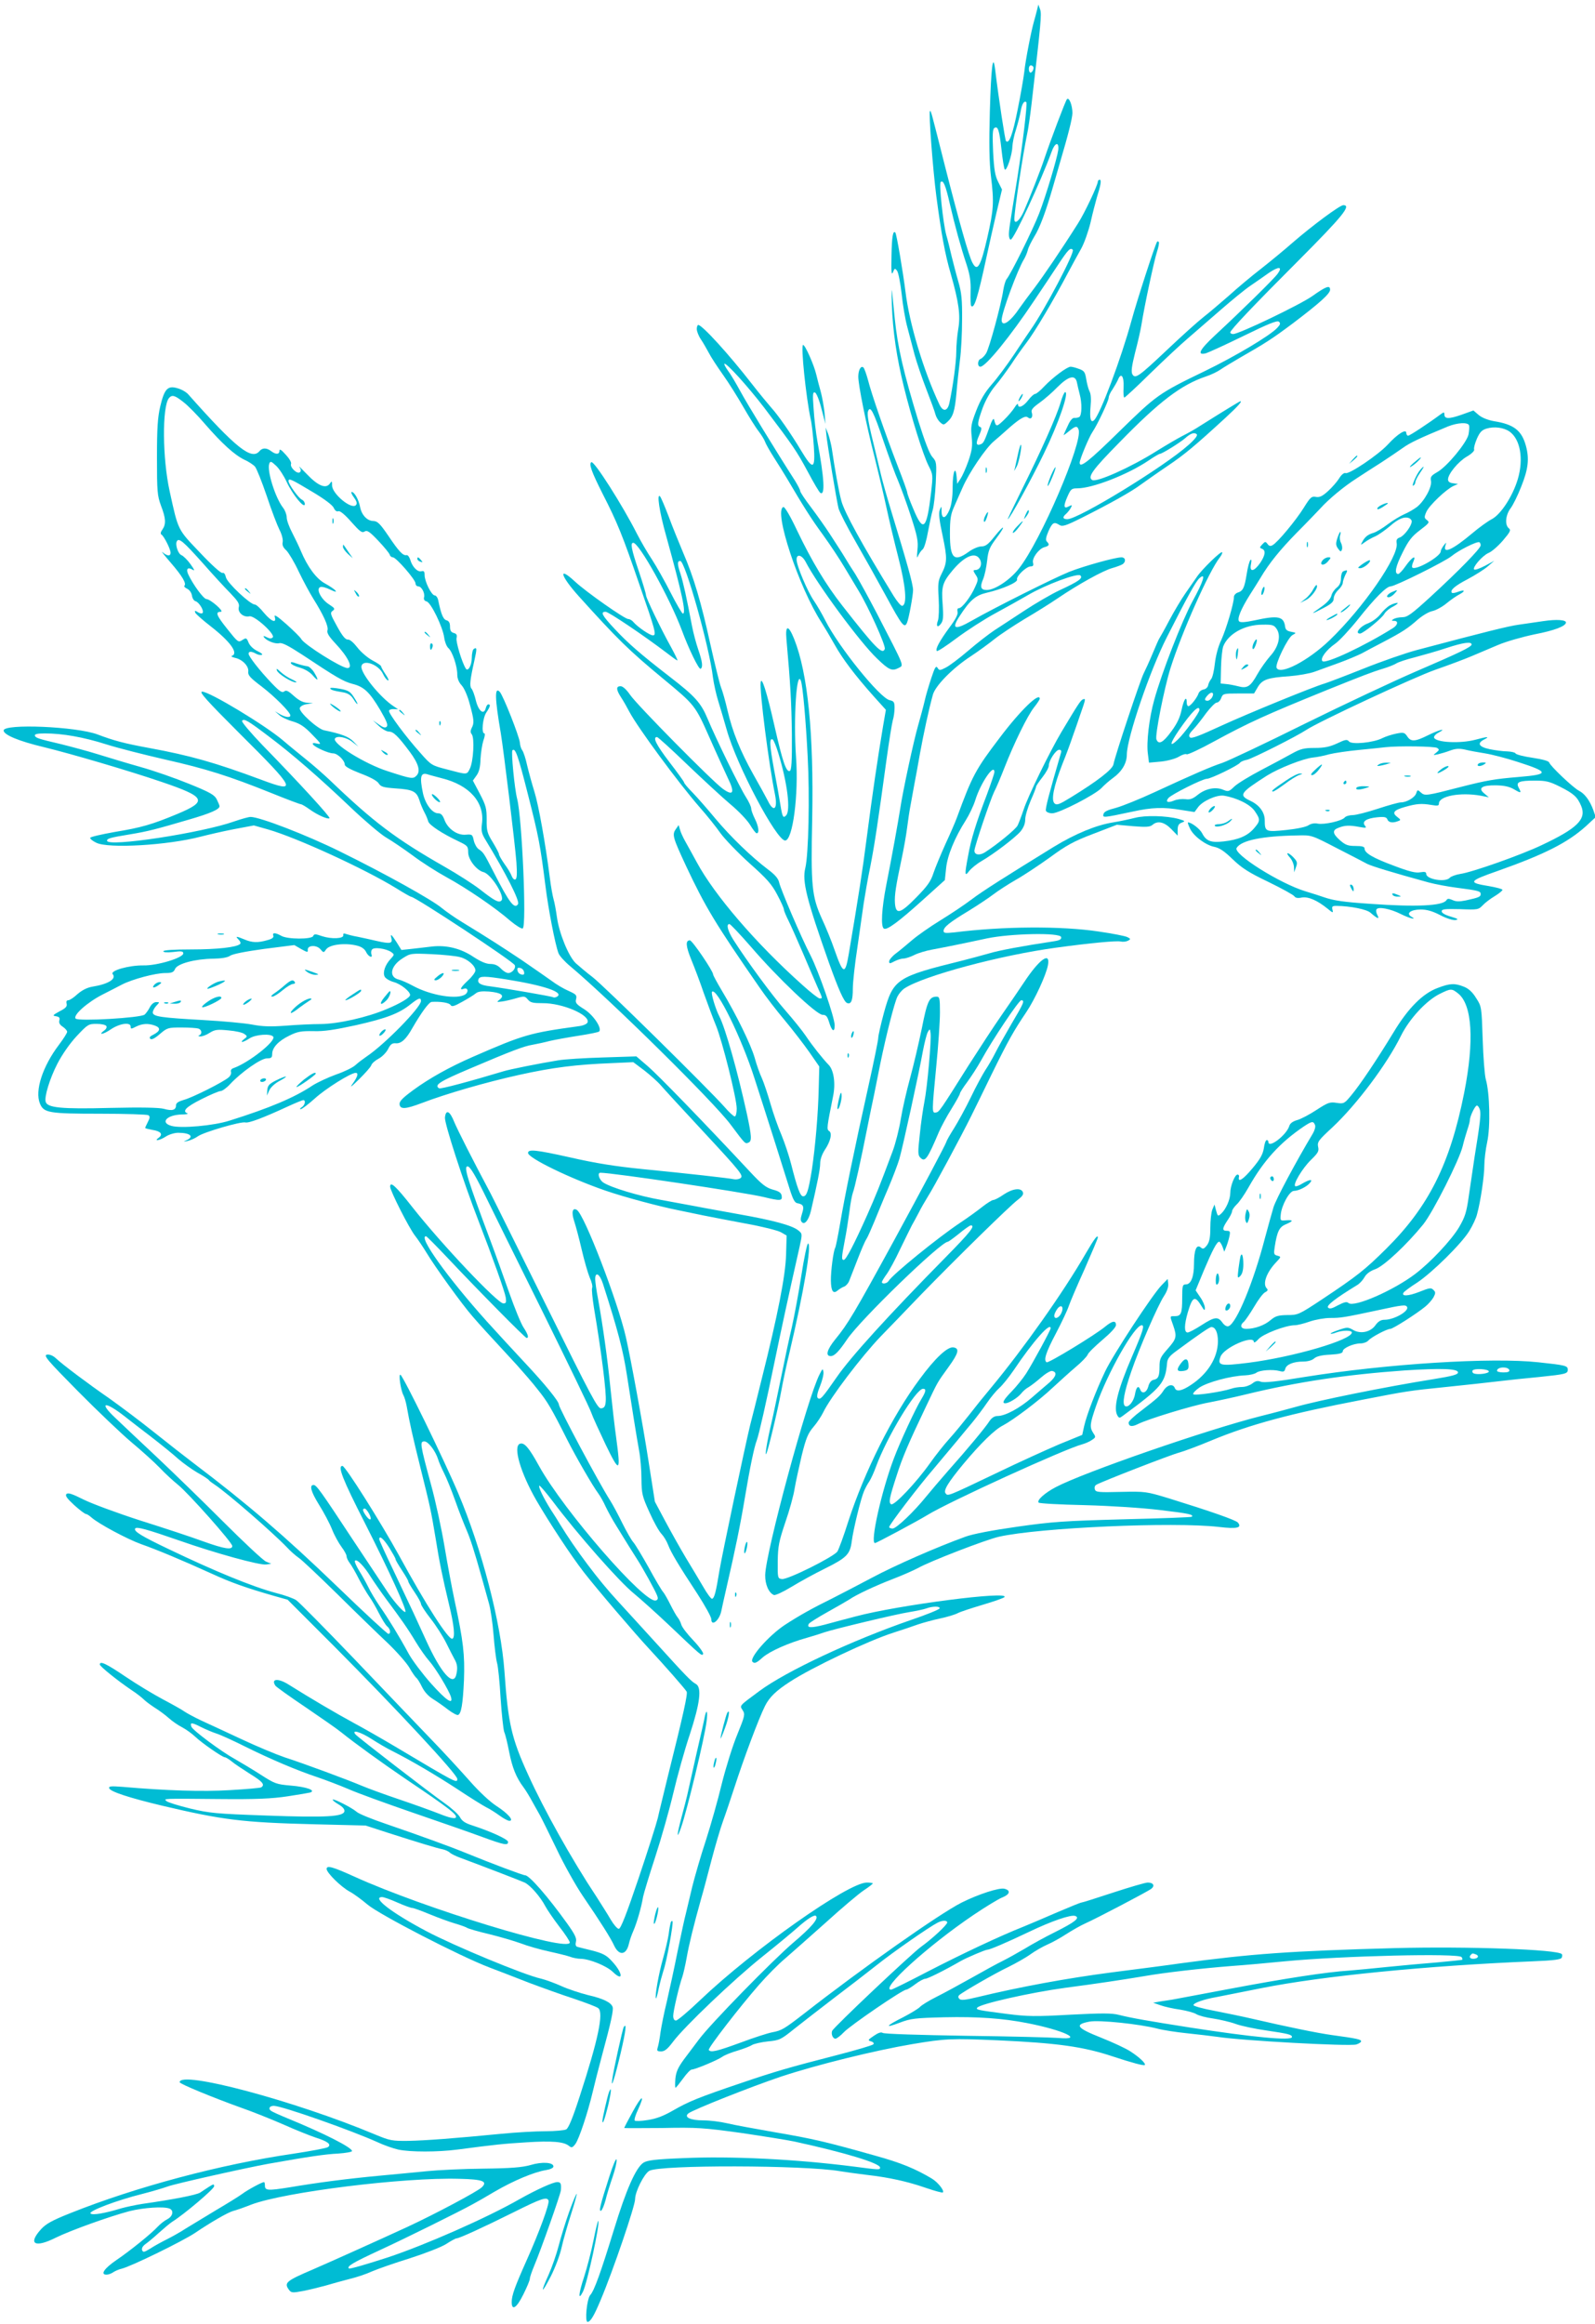 <?xml version="1.0" standalone="no"?>
<!DOCTYPE svg PUBLIC "-//W3C//DTD SVG 20010904//EN"
 "http://www.w3.org/TR/2001/REC-SVG-20010904/DTD/svg10.dtd">
<svg version="1.0" xmlns="http://www.w3.org/2000/svg"
 width="879pt" height="1280pt" viewBox="0 0 879 1280"
 preserveAspectRatio="xMidYMid meet">
<g transform="translate(0,1280) scale(0.1,-0.1)"
fill="#00bcd4" stroke="none">
<path d="M5715 12745 c-4 -16 -11 -43 -16 -60 -16 -55 -48 -219 -54 -280 -4
-33 -20 -127 -37 -210 -27 -136 -47 -190 -64 -172 -5 5 -39 224 -60 396 -12
93 -22 11 -29 -233 -5 -182 -3 -280 6 -356 18 -145 15 -185 -20 -339 -37 -161
-55 -190 -82 -138 -19 34 -73 225 -150 527 -77 305 -79 313 -84 308 -8 -8 16
-321 35 -468 28 -210 47 -317 80 -430 44 -155 54 -227 41 -302 -6 -35 -11 -92
-11 -126 0 -56 -18 -189 -38 -282 -10 -46 -35 -50 -55 -8 -88 187 -166 447
-187 622 -13 104 -49 319 -56 325 -13 13 -19 -23 -21 -127 -2 -90 0 -111 8
-92 9 23 11 24 23 8 7 -10 18 -66 25 -127 6 -60 20 -142 31 -182 11 -41 29
-109 40 -152 12 -44 41 -129 65 -191 24 -62 47 -124 50 -138 4 -15 15 -34 26
-44 18 -16 20 -16 40 2 31 28 41 59 50 159 4 50 13 131 19 180 7 50 12 151 12
225 1 109 -3 149 -21 210 -12 41 -28 104 -37 140 -8 36 -21 88 -29 115 -17 62
-41 283 -31 292 14 14 27 -17 50 -118 29 -125 60 -238 93 -337 18 -56 24 -92
22 -148 -1 -41 0 -77 3 -79 17 -18 36 43 87 280 12 55 35 159 52 231 l31 130
-21 42 c-17 33 -23 68 -28 166 -4 93 -3 125 7 131 19 12 27 -9 39 -117 6 -55
14 -105 18 -111 9 -15 41 79 42 124 1 20 9 63 20 95 10 33 22 78 26 101 6 40
20 61 31 50 7 -7 -21 -238 -51 -427 -43 -264 -45 -277 -45 -304 0 -14 5 -26
10 -26 17 0 166 321 225 483 18 52 42 59 37 11 -6 -45 -67 -250 -105 -349 -33
-86 -156 -335 -180 -363 -6 -8 -14 -35 -18 -60 -11 -78 -78 -324 -95 -349 -8
-13 -22 -27 -30 -30 -17 -6 -19 -43 -1 -43 29 0 165 167 297 365 41 61 100
149 132 198 55 83 67 95 80 81 13 -13 -156 -333 -231 -439 -15 -22 -58 -85
-94 -140 -37 -55 -91 -128 -121 -162 -39 -45 -63 -86 -86 -145 -28 -73 -31
-89 -25 -144 5 -52 2 -74 -18 -133 -14 -40 -34 -84 -44 -99 l-18 -27 -3 38
c-6 68 -22 27 -22 -56 0 -55 -6 -96 -17 -124 -21 -51 -43 -56 -44 -10 0 31 -1
31 -10 8 -7 -18 -3 -56 16 -143 26 -125 26 -146 -8 -213 -17 -34 -19 -52 -14
-133 3 -52 1 -106 -4 -120 -12 -32 -2 -43 17 -17 12 16 14 38 9 105 -8 100 -1
122 57 191 68 80 128 102 150 54 12 -27 -2 -55 -28 -55 -12 0 -11 -5 2 -25 16
-24 16 -28 -2 -68 -23 -53 -72 -117 -89 -117 -8 0 -11 -7 -8 -20 4 -13 -11
-42 -45 -87 -54 -74 -79 -119 -69 -129 3 -4 52 28 108 70 56 42 152 104 213
137 61 33 143 79 181 101 97 57 274 123 289 108 15 -15 -8 -32 -114 -81 -47
-22 -134 -73 -195 -113 -60 -40 -135 -88 -165 -108 -30 -20 -95 -70 -145 -113
-49 -42 -105 -84 -124 -93 -31 -16 -35 -16 -44 -1 -9 14 -15 3 -34 -54 -13
-39 -31 -98 -38 -131 -8 -34 -24 -92 -35 -131 -25 -86 -85 -365 -99 -460 -13
-81 -43 -249 -77 -421 -25 -128 -31 -229 -13 -239 16 -11 82 38 215 158 l121
109 7 66 c7 70 48 169 108 263 19 30 43 80 53 112 29 94 105 205 105 154 0 -8
-19 -63 -41 -123 -60 -157 -88 -248 -104 -339 -20 -105 -19 -116 6 -83 11 14
41 39 67 54 69 40 186 129 216 164 17 21 26 43 26 67 0 19 14 65 30 103 17 38
30 72 30 77 0 4 16 28 35 52 19 24 35 53 35 64 0 28 39 87 57 87 10 0 14 -6
10 -17 -67 -230 -87 -307 -83 -319 3 -8 19 -14 35 -14 38 0 237 103 271 139
14 15 42 40 63 55 51 37 77 82 77 131 1 91 127 462 221 646 113 223 159 306
179 324 38 34 23 -16 -38 -127 -58 -107 -170 -394 -211 -543 -28 -100 -44
-235 -35 -298 l6 -48 67 6 c37 4 80 16 98 27 18 11 37 17 43 13 5 -3 73 28
149 70 195 106 286 147 626 285 189 76 248 99 305 116 30 9 63 22 74 29 12 8
58 23 102 34 45 12 123 34 174 51 94 31 140 37 140 20 0 -13 -61 -43 -310
-150 -118 -51 -393 -180 -610 -287 -217 -108 -421 -204 -453 -215 -64 -21
-163 -64 -377 -163 -80 -37 -174 -75 -210 -85 -47 -12 -66 -21 -69 -35 -4 -20
-5 -21 159 14 109 24 172 26 272 9 l71 -11 19 26 c25 35 104 70 143 64 72 -12
145 -48 170 -85 32 -47 31 -54 -5 -96 -36 -41 -86 -62 -167 -71 -70 -8 -96 2
-118 45 -12 24 -59 60 -78 60 -3 0 2 -15 10 -32 19 -43 88 -94 136 -103 28 -6
55 -24 100 -68 50 -48 88 -73 197 -125 74 -36 139 -72 143 -79 6 -9 19 -12 41
-7 36 6 85 -15 143 -62 29 -24 31 -24 26 -5 -4 18 -1 21 23 21 76 -1 167 -19
187 -38 38 -33 51 -38 38 -13 -7 12 -9 26 -5 32 10 16 77 3 134 -26 48 -24 94
-35 57 -14 -30 18 -2 39 53 39 33 0 65 -9 107 -31 34 -18 70 -29 84 -27 19 3
14 7 -26 19 -31 9 -50 20 -50 29 0 12 17 14 101 12 97 -4 102 -3 125 21 13 14
43 37 67 51 23 14 42 30 42 34 0 5 -34 14 -75 21 -117 19 -113 27 50 84 257
91 384 155 485 246 l54 50 -13 38 c-19 52 -47 91 -79 107 -33 17 -158 136
-164 155 -2 9 -35 18 -93 27 -49 7 -91 18 -93 24 -2 5 -22 10 -45 11 -23 0
-67 6 -97 12 -61 13 -72 33 -30 54 33 17 17 16 -50 -2 -84 -22 -218 -15 -227
12 -2 6 8 19 24 27 52 28 3 16 -57 -14 -72 -36 -95 -37 -115 -6 -14 21 -20 23
-60 15 -25 -5 -59 -16 -77 -25 -48 -25 -170 -37 -184 -18 -10 12 -19 11 -65
-11 -41 -19 -71 -25 -124 -25 -59 0 -78 -5 -125 -31 -30 -17 -107 -58 -170
-91 -63 -33 -129 -73 -147 -90 -30 -29 -34 -30 -63 -18 -42 17 -96 6 -139 -28
-28 -23 -44 -28 -69 -24 -18 2 -46 -1 -62 -8 -34 -14 -49 -8 -31 14 17 20 188
106 212 106 22 0 174 74 183 89 4 5 21 13 39 16 30 7 273 129 327 165 68 45
591 289 711 331 75 26 165 60 200 75 35 15 100 42 144 61 44 19 136 45 203 59
109 21 171 45 172 65 0 15 -53 18 -122 8 -40 -6 -102 -15 -138 -20 -58 -8
-182 -39 -563 -140 -60 -16 -193 -62 -295 -103 -103 -41 -198 -77 -212 -81
-65 -19 -422 -165 -568 -232 -123 -57 -166 -73 -174 -65 -9 9 -5 20 18 44 17
18 49 59 72 91 24 31 49 57 58 57 8 0 19 11 24 25 9 24 13 25 95 25 l86 0 20
34 c25 43 55 53 174 61 50 4 113 15 140 25 28 10 88 32 135 49 47 17 103 41
125 52 22 12 74 40 115 61 109 57 139 77 192 124 28 24 62 44 82 48 19 4 54
23 77 42 23 19 56 42 72 50 35 19 30 28 -8 14 -15 -6 -30 -8 -33 -6 -13 14 14
38 85 75 43 23 94 55 113 72 l35 30 -52 -28 c-29 -15 -55 -24 -59 -20 -11 11
45 76 79 91 18 7 53 38 79 68 41 48 46 58 33 68 -23 19 -18 72 9 109 14 18 41
73 60 122 38 95 45 152 25 224 -23 84 -67 118 -176 135 -33 6 -66 19 -84 34
l-29 25 -67 -24 c-69 -24 -93 -23 -93 2 0 13 -3 14 -19 2 -73 -54 -172 -119
-181 -119 -5 0 -10 7 -10 15 0 25 -48 -5 -102 -64 -53 -57 -213 -165 -233
-157 -8 3 -23 -9 -35 -29 -11 -18 -39 -50 -61 -70 -32 -29 -47 -36 -68 -32
-23 4 -30 -2 -66 -60 -43 -69 -144 -191 -172 -206 -11 -7 -20 -5 -28 7 -11 14
-13 14 -29 -3 -15 -16 -15 -19 -1 -24 22 -9 18 -36 -11 -79 -34 -48 -59 -51
-50 -6 4 21 3 29 -3 23 -6 -6 -15 -41 -21 -80 -12 -74 -20 -91 -51 -100 -10
-4 -19 -14 -19 -24 0 -34 -42 -175 -69 -235 -18 -37 -31 -88 -36 -131 -4 -38
-13 -77 -20 -85 -7 -8 -15 -24 -17 -35 -2 -11 -13 -21 -25 -23 -12 -2 -25 -12
-28 -22 -8 -24 -44 -70 -56 -70 -5 0 -9 9 -9 20 0 41 -16 18 -28 -39 -9 -43
-25 -77 -57 -120 -45 -62 -70 -75 -82 -44 -9 22 43 282 77 391 63 200 213 536
272 611 10 13 16 26 13 29 -7 7 -110 -93 -138 -134 -12 -17 -41 -59 -64 -92
-23 -33 -63 -100 -89 -149 -25 -48 -50 -92 -54 -98 -4 -5 -21 -44 -38 -85 -17
-41 -40 -91 -50 -111 -18 -36 -156 -448 -166 -500 -6 -28 -89 -92 -234 -181
-65 -40 -79 -45 -91 -33 -19 19 -4 94 44 217 21 51 46 120 57 153 12 33 30 85
40 115 32 91 32 93 17 88 -13 -4 -26 -24 -120 -181 -63 -106 -185 -355 -208
-427 -12 -36 -27 -75 -33 -87 -10 -21 -113 -105 -180 -148 -30 -19 -58 -14
-58 9 0 22 88 282 109 325 11 20 36 80 56 131 54 138 128 289 164 334 17 21
31 43 31 47 0 39 -107 -64 -220 -214 -134 -176 -152 -210 -237 -442 -8 -22
-36 -87 -63 -145 -26 -58 -56 -130 -66 -160 -14 -44 -33 -71 -94 -133 -89 -91
-113 -97 -118 -32 -3 44 5 95 37 245 11 52 25 129 30 170 5 41 14 100 20 130
5 30 15 80 20 110 6 30 20 107 31 170 20 109 48 240 71 323 13 49 109 147 209
212 41 27 100 70 131 95 31 25 106 74 165 110 60 35 143 87 184 115 112 76
249 152 300 166 25 7 51 17 58 22 19 15 14 37 -8 37 -34 0 -207 -48 -288 -80
-86 -35 -414 -199 -535 -268 -96 -55 -116 -48 -68 25 57 88 88 114 149 128 87
20 173 58 167 73 -6 17 51 72 75 72 13 0 17 5 13 20 -7 25 32 78 63 86 26 7
30 14 13 31 -8 8 -5 24 9 57 22 49 31 53 61 34 16 -10 35 -4 123 40 157 79
272 143 324 182 27 19 93 66 148 103 95 64 150 110 321 267 65 60 92 90 81 90
-4 0 -97 -57 -221 -135 -27 -18 -72 -43 -100 -57 -27 -14 -90 -51 -140 -82
-139 -88 -332 -175 -356 -160 -27 16 1 56 149 206 221 227 341 318 477 364 28
9 63 26 79 37 16 11 65 41 110 67 138 79 175 102 295 192 141 107 201 160 201
182 0 27 -22 19 -98 -35 -70 -49 -404 -209 -436 -209 -9 0 -16 4 -16 9 0 13
125 145 377 397 242 243 292 304 246 304 -19 0 -169 -111 -280 -207 -43 -38
-121 -102 -173 -143 -52 -40 -132 -107 -177 -148 -46 -40 -109 -94 -140 -118
-32 -25 -121 -105 -198 -178 -161 -152 -179 -165 -195 -137 -7 15 -3 44 15
117 14 53 30 122 35 153 16 102 70 355 86 404 9 27 13 51 10 54 -3 4 -7 4 -9
2 -10 -12 -111 -323 -142 -437 -57 -208 -171 -512 -205 -546 -19 -19 -26 9
-20 75 4 38 2 70 -6 84 -6 12 -14 42 -18 67 -6 38 -11 46 -40 56 -18 7 -38 12
-46 12 -19 0 -97 -58 -144 -107 -22 -24 -45 -43 -52 -43 -6 0 -24 -16 -38 -35
-27 -35 -56 -47 -56 -22 0 6 -9 -1 -19 -18 -10 -16 -37 -48 -59 -69 -41 -39
-43 -39 -54 4 -3 8 -13 -8 -22 -35 -31 -86 -35 -95 -51 -102 -26 -10 -29 5 -9
49 14 31 15 43 6 46 -18 6 -15 26 13 104 16 43 42 90 69 122 24 28 64 83 90
121 25 39 62 90 81 115 46 59 151 236 232 390 22 41 54 100 71 130 17 30 40
96 52 145 11 50 27 110 34 135 23 73 27 100 16 100 -5 0 -10 -5 -10 -10 0 -19
-73 -174 -109 -230 -89 -141 -191 -291 -241 -357 -30 -39 -66 -88 -80 -108
-52 -78 -100 -110 -100 -67 0 40 88 277 123 334 8 13 17 35 21 50 3 15 20 48
36 75 30 48 62 133 101 268 11 39 29 99 39 135 48 162 69 247 70 277 0 42 -18
89 -30 77 -8 -8 -91 -228 -125 -329 -18 -56 -82 -219 -112 -287 -23 -53 -53
-78 -53 -45 0 48 47 357 70 467 6 25 17 101 25 170 52 450 56 491 47 518 l-10
27 -7 -30z m-22 -311 c8 -8 -3 -34 -14 -34 -5 0 -9 9 -9 20 0 19 11 26 23 14z
m1348 -1142 c-20 -28 -194 -199 -345 -339 -86 -80 -102 -112 -50 -99 13 4 106
46 206 95 137 67 186 87 196 79 10 -9 8 -16 -10 -35 -40 -42 -227 -154 -398
-237 -255 -123 -266 -132 -472 -333 -168 -165 -218 -204 -218 -172 0 18 52
143 71 170 26 38 89 171 89 189 0 8 9 29 21 45 11 17 24 40 30 53 17 43 34 20
31 -41 -2 -32 0 -57 4 -57 4 0 69 60 143 133 75 73 167 159 206 192 38 33 120
104 181 157 61 53 135 114 165 134 30 21 76 52 102 71 55 37 77 35 48 -5z
m-1106 -599 c3 -16 10 -44 15 -64 14 -51 12 -116 -2 -126 -7 -4 -20 -6 -28 -5
-9 1 -23 -15 -34 -40 -11 -24 -22 -47 -24 -53 -3 -5 9 3 27 18 38 31 47 33 55
11 26 -67 -210 -617 -329 -766 -48 -62 -132 -118 -177 -118 -33 0 -39 16 -20
60 8 19 18 65 22 101 6 57 14 75 50 123 55 73 48 82 -9 11 -35 -44 -50 -55
-73 -55 -15 0 -47 -13 -70 -30 -80 -58 -103 -37 -103 100 0 78 4 106 22 146
12 27 33 76 48 109 35 80 127 217 173 255 20 17 48 41 62 54 74 67 109 89 124
77 18 -15 30 1 22 27 -5 14 6 27 41 52 27 19 72 58 100 87 62 62 99 71 108 26z
m2161 -236 c2 -7 1 -29 -3 -50 -10 -46 -119 -178 -173 -208 -33 -19 -38 -26
-34 -48 7 -33 -37 -113 -79 -145 -18 -13 -49 -31 -69 -39 -20 -9 -61 -33 -90
-55 -29 -22 -64 -43 -78 -47 -31 -9 -48 -22 -62 -49 -11 -20 -11 -20 13 -3 13
10 40 25 59 33 19 9 54 34 79 55 46 41 80 55 106 45 8 -3 15 -11 15 -18 0 -24
-40 -78 -64 -88 -18 -6 -22 -14 -19 -32 13 -71 -182 -354 -369 -534 -118 -114
-276 -196 -293 -152 -8 21 62 166 88 180 22 12 22 12 -8 18 -22 4 -31 11 -33
30 -8 55 -39 61 -167 33 -52 -11 -79 -13 -86 -6 -13 13 9 67 60 148 21 33 47
74 57 91 49 83 110 157 200 249 55 55 113 116 131 135 45 50 129 120 198 164
33 22 94 61 135 87 41 27 95 63 120 81 40 29 93 54 250 119 53 21 109 24 116
6z m224 -35 c59 -43 77 -151 45 -260 -28 -95 -94 -196 -144 -222 -20 -10 -69
-45 -109 -79 -105 -88 -160 -114 -147 -68 7 22 7 22 -9 2 -8 -11 -16 -25 -16
-32 0 -28 -139 -108 -157 -89 -3 3 -1 18 6 32 18 41 -8 25 -44 -26 -16 -23
-34 -42 -40 -42 -22 2 -14 42 25 119 32 65 51 89 96 123 50 38 54 43 38 55
-15 11 -16 16 -4 44 14 35 110 126 150 144 l25 11 -27 4 c-19 2 -28 9 -28 21
0 30 56 98 104 126 26 15 43 32 40 39 -3 7 4 33 15 59 16 36 27 48 53 56 43
13 96 6 128 -17z m-1770 -73 c-134 -120 -607 -409 -668 -409 -26 0 -28 12 -6
30 8 8 20 22 25 32 9 17 8 18 -10 9 -29 -16 -32 -1 -9 52 19 43 23 47 55 47
84 0 279 76 394 154 29 20 57 36 61 36 12 0 110 61 138 85 31 28 52 35 65 23
7 -6 -9 -27 -45 -59z m1610 -553 c0 -17 -119 -139 -277 -284 -104 -95 -127
-112 -155 -112 -18 0 -40 -5 -48 -10 -13 -8 -12 -10 3 -10 24 0 21 -22 -5 -39
-159 -100 -373 -200 -390 -183 -14 14 20 61 70 96 22 15 79 76 127 136 91 115
156 180 179 180 24 0 302 138 336 167 36 30 140 83 153 76 4 -2 7 -10 7 -17z
m-1124 -461 c25 -38 10 -99 -36 -149 -20 -23 -52 -67 -70 -99 -39 -70 -57 -81
-108 -67 -20 5 -50 11 -66 12 l-29 3 2 89 c1 48 7 100 12 115 27 69 117 120
216 120 56 1 64 -2 79 -24z m-356 -376 c-6 -10 -17 -19 -25 -19 -19 0 -19 9 1
31 21 23 38 14 24 -12z m-70 -70 c0 -15 -83 -129 -119 -163 -48 -46 -46 -25 5
50 71 103 114 146 114 113z m1310 -209 c13 -9 12 -12 -5 -26 -19 -15 -19 -15
10 -9 17 4 47 13 68 21 28 10 48 12 80 5 23 -6 73 -15 111 -21 38 -6 119 -27
180 -47 175 -56 176 -69 5 -83 -131 -11 -174 -18 -319 -55 -189 -49 -198 -50
-219 -31 -18 17 -20 16 -26 -3 -7 -24 -53 -51 -85 -51 -12 0 -69 -16 -127 -35
-58 -19 -120 -35 -138 -35 -18 0 -38 -6 -44 -13 -15 -19 -113 -41 -149 -34
-18 4 -37 0 -51 -9 -12 -9 -64 -20 -122 -26 -114 -12 -119 -10 -119 53 0 44
-29 84 -78 107 -68 32 -59 44 91 140 64 40 198 93 252 99 22 2 63 10 90 18 28
7 102 18 165 24 63 6 129 13 145 15 72 8 271 5 285 -4z m678 -214 c75 -38 95
-56 116 -106 30 -72 -21 -123 -219 -216 -111 -53 -382 -149 -447 -158 -25 -4
-52 -14 -58 -21 -23 -27 -130 -9 -130 21 0 11 -8 13 -33 9 -24 -5 -61 4 -145
36 -116 43 -162 70 -162 95 0 10 -13 14 -50 14 -41 0 -55 5 -85 31 -42 37 -44
56 -9 69 35 14 60 15 114 5 39 -7 43 -6 32 7 -18 23 8 40 68 46 40 4 51 1 56
-12 6 -17 30 -21 59 -9 16 5 15 8 -5 23 -30 23 -20 37 43 55 64 18 90 20 145
11 35 -6 42 -5 42 8 0 41 118 63 230 43 l45 -9 -25 21 c-37 30 -14 46 65 45
45 -1 73 -7 99 -22 39 -23 42 -22 25 10 -16 30 3 38 89 38 63 0 82 -5 140 -34z
m-1231 -338 c76 -39 152 -78 168 -87 27 -13 134 -46 338 -102 38 -10 107 -23
155 -29 122 -16 132 -19 132 -35 0 -15 -9 -19 -82 -35 -35 -7 -54 -7 -73 2
-21 9 -28 9 -34 -1 -20 -31 -166 -38 -416 -20 -151 10 -205 18 -260 37 -16 6
-61 20 -100 32 -142 43 -401 206 -380 239 25 42 142 66 337 69 76 2 76 2 215
-70z"/>
<path d="M5845 10583 c-22 -76 -108 -268 -211 -475 -46 -93 -82 -168 -80 -168
10 0 131 221 199 362 81 167 140 338 117 338 -5 0 -16 -26 -25 -57z"/>
<path d="M5611 10303 c-6 -27 -13 -59 -16 -73 l-6 -25 14 25 c13 23 31 120 23
120 -3 0 -9 -21 -15 -47z"/>
<path d="M5432 10210 c0 -14 2 -19 5 -12 2 6 2 18 0 25 -3 6 -5 1 -5 -13z"/>
<path d="M5791 10179 c-12 -29 -20 -54 -17 -56 2 -2 13 19 25 48 12 28 20 53
18 55 -2 3 -14 -19 -26 -47z"/>
<path d="M5651 9963 c-10 -26 -10 -27 4 -9 8 11 15 23 15 28 0 15 -7 8 -19
-19z"/>
<path d="M5430 9959 c-6 -11 -10 -25 -7 -32 2 -6 9 3 15 21 12 36 8 42 -8 11z"/>
<path d="M5605 9900 c-16 -16 -26 -32 -23 -35 3 -3 17 10 32 30 33 43 29 45
-9 5z"/>
<path d="M7790 10250 c-19 -17 -26 -27 -15 -21 19 9 63 51 54 51 -3 0 -20 -14
-39 -30z"/>
<path d="M7827 10212 c-20 -22 -52 -96 -38 -87 6 3 11 12 11 19 0 7 11 30 25
50 27 39 27 46 2 18z"/>
<path d="M7613 10018 c-13 -6 -23 -15 -23 -20 0 -8 17 -1 50 22 20 13 1 12
-27 -2z"/>
<path d="M7370 9835 c-9 -28 -9 -39 4 -57 13 -18 16 -19 21 -6 4 9 1 26 -5 38
-6 11 -8 30 -5 40 4 11 4 20 1 20 -2 0 -10 -16 -16 -35z"/>
<path d="M7202 9800 c0 -14 2 -19 5 -12 2 6 2 18 0 25 -3 6 -5 1 -5 -13z"/>
<path d="M7290 9715 c-23 -27 3 -36 27 -9 19 22 20 24 3 24 -9 0 -23 -7 -30
-15z"/>
<path d="M7510 9694 c-28 -20 -31 -24 -14 -24 20 0 62 35 53 44 -2 2 -20 -7
-39 -20z"/>
<path d="M7403 9653 c-7 -2 -13 -20 -13 -38 0 -23 -7 -39 -23 -52 -13 -10 -27
-30 -30 -45 -5 -18 -26 -41 -60 -64 -59 -41 -55 -41 21 -1 40 21 52 33 52 50
0 13 11 34 25 47 14 13 25 31 25 39 0 9 7 28 14 44 15 27 13 30 -11 20z"/>
<path d="M7236 9552 c-8 -16 -28 -40 -43 -51 l-28 -22 32 16 c30 14 71 70 59
82 -2 3 -11 -9 -20 -25z"/>
<path d="M6955 9550 c-4 -12 -5 -24 -2 -27 3 -2 8 5 12 17 4 12 5 24 2 27 -3
2 -8 -5 -12 -17z"/>
<path d="M7405 9444 c-19 -15 -22 -21 -9 -15 18 9 52 41 43 41 -2 0 -17 -12
-34 -26z"/>
<path d="M7338 9404 c-38 -20 -36 -28 2 -9 17 9 30 18 30 20 0 7 -1 6 -32 -11z"/>
<path d="M7674 9540 c-27 -11 -40 -30 -21 -30 8 0 22 9 32 20 20 22 19 23 -11
10z"/>
<path d="M7659 9465 c-14 -8 -38 -30 -52 -49 -16 -20 -45 -41 -71 -51 -42 -16
-71 -55 -41 -55 17 0 122 85 135 110 6 11 27 29 48 39 20 11 30 20 22 20 -8 0
-27 -6 -41 -14z"/>
<path d="M6910 9260 c-6 -11 -9 -26 -7 -33 3 -7 10 1 16 17 14 35 7 47 -9 16z"/>
<path d="M6814 9216 c-3 -8 -4 -25 -2 -38 3 -17 5 -13 9 15 5 38 2 47 -7 23z"/>
<path d="M6849 9123 c-13 -15 -12 -15 9 -4 23 12 28 21 13 21 -5 0 -15 -7 -22
-17z"/>
<path d="M7600 8590 c-13 -9 -13 -10 0 -9 8 1 26 5 40 9 l25 8 -25 1 c-14 0
-32 -4 -40 -9z"/>
<path d="M8145 8590 c-8 -13 15 -13 35 0 12 8 11 10 -7 10 -12 0 -25 -4 -28
-10z"/>
<path d="M7248 8560 c-22 -20 -28 -30 -17 -30 8 0 25 14 37 30 29 38 21 38
-20 0z"/>
<path d="M7939 8560 c-31 -25 -18 -25 23 0 20 12 26 20 17 20 -9 0 -27 -9 -40
-20z"/>
<path d="M7085 8499 c-68 -46 -84 -59 -69 -59 5 0 34 19 64 41 30 23 66 45 80
50 20 6 21 7 5 8 -11 1 -47 -17 -80 -40z"/>
<path d="M7743 8523 c9 -2 23 -2 30 0 6 3 -1 5 -18 5 -16 0 -22 -2 -12 -5z"/>
<path d="M7405 8490 c-3 -5 -1 -10 4 -10 6 0 11 5 11 10 0 6 -2 10 -4 10 -3 0
-8 -4 -11 -10z"/>
<path d="M7475 8460 c-7 -12 19 -12 55 0 22 7 21 8 -12 9 -20 1 -40 -3 -43 -9z"/>
<path d="M7308 8333 c7 -3 16 -2 19 1 4 3 -2 6 -13 5 -11 0 -14 -3 -6 -6z"/>
<path d="M6920 8116 c0 -2 8 -10 18 -17 15 -13 16 -12 3 4 -13 16 -21 21 -21
13z"/>
<path d="M7108 8077 c12 -13 22 -36 23 -53 l1 -29 10 28 c9 24 7 32 -13 53
-12 13 -27 24 -32 24 -6 0 -1 -10 11 -23z"/>
<path d="M7440 7923 c0 -4 5 -15 10 -23 8 -13 10 -13 10 2 0 9 -4 20 -10 23
-5 3 -10 3 -10 -2z"/>
<path d="M7675 7870 c3 -5 16 -10 28 -9 21 0 21 1 2 9 -28 12 -37 12 -30 0z"/>
<path d="M4915 11120 c5 -143 26 -287 66 -450 41 -167 105 -373 136 -435 25
-49 25 -51 14 -150 -24 -203 -43 -220 -97 -90 -19 44 -34 85 -34 91 0 6 -23
71 -52 145 -71 184 -146 402 -164 474 -9 33 -20 64 -25 70 -14 14 -29 -13 -29
-50 0 -45 43 -261 89 -440 22 -88 52 -214 66 -280 14 -66 44 -191 66 -277 41
-159 49 -257 22 -265 -7 -3 -28 22 -48 54 -175 285 -271 460 -288 523 -14 50
-36 174 -53 290 -4 24 -13 60 -20 80 l-14 35 4 -40 c5 -52 56 -359 67 -405 5
-19 47 -102 95 -185 47 -82 122 -216 166 -297 90 -166 103 -182 117 -147 10
24 33 151 33 179 -1 35 -32 145 -122 440 -21 69 -46 157 -55 195 -9 39 -23 97
-31 130 -38 152 -47 203 -40 220 12 33 30 -2 85 -165 29 -85 65 -184 81 -220
15 -36 47 -123 70 -194 36 -111 41 -138 36 -185 -4 -43 -3 -50 4 -32 6 13 17
29 25 35 8 6 21 49 29 96 9 47 20 101 26 120 6 19 14 87 17 150 5 111 5 116
-19 143 -16 18 -42 87 -76 195 -83 271 -115 410 -131 567 -6 61 -13 128 -15
150 -2 22 -3 -12 -1 -75z"/>
<path d="M3840 10987 c0 -12 10 -38 23 -57 13 -19 32 -53 44 -75 11 -22 46
-75 77 -119 31 -43 81 -123 112 -177 31 -54 69 -115 85 -135 15 -20 31 -45 35
-57 4 -12 26 -51 49 -87 23 -36 55 -87 71 -114 93 -158 136 -226 200 -313 39
-54 92 -134 118 -178 26 -44 61 -102 78 -130 53 -87 151 -303 144 -320 -13
-34 -52 6 -235 240 -90 115 -167 243 -248 412 -38 81 -69 133 -76 130 -55 -19
85 -443 211 -637 16 -25 48 -79 71 -120 44 -79 111 -168 218 -288 l65 -72 -16
-93 c-29 -173 -58 -368 -91 -623 -22 -172 -44 -313 -97 -626 -20 -120 -31
-117 -78 17 -17 50 -49 128 -71 175 -55 122 -61 179 -53 550 9 467 -24 800
-99 989 -32 80 -50 80 -43 0 22 -245 28 -351 30 -525 1 -151 -2 -198 -12 -201
-19 -7 -39 51 -82 240 -45 199 -73 285 -78 248 -7 -46 45 -453 79 -618 16 -80
-7 -101 -39 -35 -10 20 -47 87 -81 147 -72 129 -114 233 -142 353 -11 48 -27
105 -36 127 -8 22 -34 128 -58 235 -51 233 -92 371 -150 505 -23 55 -60 145
-80 200 -21 55 -42 104 -47 110 -20 23 -5 -83 34 -220 87 -315 111 -425 91
-425 -4 0 -35 52 -67 115 -32 63 -79 146 -103 183 -25 37 -62 101 -84 144 -78
154 -235 401 -250 392 -15 -9 1 -53 62 -174 81 -158 110 -230 201 -495 91
-261 97 -285 76 -285 -17 0 -85 47 -107 73 -7 9 -20 17 -29 17 -19 0 -232 149
-294 207 -95 88 -80 31 23 -83 212 -235 274 -296 465 -454 174 -144 175 -145
254 -323 39 -89 86 -190 102 -225 39 -79 29 -99 -29 -57 -58 42 -475 464 -511
518 -20 29 -40 47 -52 47 -26 0 -25 -19 3 -62 12 -18 33 -55 46 -80 47 -88
267 -387 387 -525 40 -45 91 -109 114 -142 23 -32 95 -107 159 -165 98 -87
124 -117 154 -174 21 -39 37 -75 37 -82 0 -7 12 -35 26 -63 14 -28 50 -110 81
-182 30 -71 66 -154 79 -184 28 -62 28 -61 11 -61 -7 0 -51 34 -97 76 -255
228 -483 494 -580 674 -23 41 -51 94 -64 116 -13 23 -26 52 -29 65 l-7 24 -16
-23 c-21 -30 -16 -46 58 -205 105 -223 160 -315 404 -667 32 -47 95 -129 140
-182 44 -53 105 -132 135 -175 l54 -78 -3 -115 c-3 -146 -19 -327 -38 -455
-19 -116 -28 -145 -48 -145 -16 0 -33 47 -66 177 -11 44 -35 116 -53 160 -19
43 -46 121 -61 173 -15 52 -36 115 -47 140 -12 25 -30 76 -40 113 -21 73 -101
237 -181 370 -26 44 -48 84 -48 89 0 19 -115 188 -128 188 -25 0 -23 -31 7
-105 17 -41 49 -125 70 -187 22 -62 52 -142 67 -178 34 -83 114 -401 114 -457
0 -25 -5 -43 -11 -43 -6 0 -32 24 -57 53 -86 97 -666 669 -727 715 -33 25 -74
60 -92 76 -40 38 -92 166 -104 255 -5 36 -13 80 -18 96 -5 17 -15 71 -21 120
-24 188 -62 401 -85 474 -13 42 -31 107 -40 145 -8 38 -21 76 -27 83 -6 8 -12
26 -13 42 -3 34 -92 260 -111 280 -29 31 -27 -37 6 -229 15 -90 78 -606 86
-711 4 -60 3 -88 -5 -93 -6 -4 -15 3 -21 18 -5 14 -23 44 -40 67 -16 23 -30
47 -30 53 0 6 -16 36 -34 66 -31 50 -35 64 -34 126 0 61 -4 77 -38 142 l-38
72 20 28 c14 19 21 46 22 90 2 35 9 81 16 103 8 21 10 39 5 39 -17 0 -9 85 11
115 22 33 25 45 11 45 -5 0 -11 -9 -14 -21 -10 -39 -39 -18 -54 40 -7 30 -18
61 -25 68 -11 14 -8 46 16 153 15 67 15 77 -3 65 -6 -3 -11 -26 -11 -49 0 -41
-21 -78 -33 -59 -21 33 -56 149 -51 168 4 17 0 24 -15 28 -15 4 -21 13 -21 35
0 21 -6 31 -19 35 -18 4 -30 32 -46 110 -3 15 -12 27 -19 27 -18 0 -56 77 -56
112 0 20 -4 25 -18 21 -21 -5 -50 24 -61 63 -5 16 -14 28 -21 26 -19 -4 -42
20 -101 108 -45 66 -59 79 -81 80 -35 0 -66 34 -74 79 -8 40 -31 81 -46 81 -5
0 0 -14 13 -31 16 -22 18 -34 10 -42 -25 -25 -131 63 -131 109 0 26 -1 26 -13
9 -22 -29 -65 -11 -126 53 -30 31 -48 49 -41 39 9 -13 10 -21 3 -28 -14 -14
-57 27 -49 46 3 8 -11 31 -30 51 -24 27 -34 33 -34 21 0 -21 -20 -22 -46 -2
-25 19 -48 19 -64 0 -43 -52 -129 16 -392 312 -11 13 -37 28 -59 34 -55 17
-73 -3 -96 -100 -14 -60 -18 -119 -18 -281 0 -188 2 -210 22 -265 27 -70 29
-102 8 -132 -10 -14 -12 -24 -5 -28 14 -9 50 -80 50 -100 0 -20 -19 -19 -44 3
-11 9 10 -17 46 -59 63 -73 87 -114 74 -126 -3 -4 4 -11 17 -17 13 -7 23 -23
25 -38 2 -14 11 -28 20 -30 20 -6 49 -55 38 -65 -4 -4 -16 -2 -26 5 -16 10
-18 9 -14 -3 3 -7 41 -41 85 -75 108 -84 155 -149 117 -163 -7 -2 1 -7 18 -11
41 -9 77 -47 72 -77 -2 -19 12 -34 73 -80 72 -55 159 -142 159 -160 0 -14 -28
-10 -58 7 l-27 16 23 -20 c12 -12 46 -28 75 -36 40 -12 65 -28 107 -72 51 -52
53 -56 27 -50 -20 5 -27 3 -22 -5 10 -15 85 -49 111 -49 24 0 64 -39 64 -62 0
-10 29 -26 85 -48 54 -20 91 -40 101 -54 12 -20 26 -24 93 -29 96 -6 116 -16
132 -64 6 -21 19 -51 28 -68 9 -16 18 -39 21 -50 6 -20 75 -66 168 -110 48
-23 52 -27 52 -60 0 -40 46 -99 84 -109 42 -10 121 -135 99 -157 -14 -14 -38
-1 -121 64 -35 27 -121 82 -191 122 -270 154 -392 246 -636 480 -33 31 -91 82
-130 113 -38 31 -95 77 -125 103 -97 83 -405 269 -446 269 -19 0 24 -48 204
-228 315 -313 324 -333 121 -257 -253 94 -390 133 -619 175 -136 25 -192 40
-282 74 -116 44 -518 61 -518 22 0 -24 84 -59 223 -92 148 -36 465 -129 647
-191 244 -83 256 -106 89 -176 -141 -59 -201 -76 -347 -100 -73 -13 -134 -27
-135 -32 -1 -6 14 -18 33 -27 66 -34 396 -14 575 33 39 10 120 29 182 41 l112
21 78 -22 c160 -46 532 -217 705 -323 43 -27 80 -48 84 -48 22 0 564 -357 571
-377 7 -17 -15 -43 -36 -43 -10 0 -28 11 -41 25 -16 17 -34 25 -58 25 -23 0
-53 13 -93 39 -70 47 -149 66 -229 57 -30 -4 -80 -9 -112 -13 l-56 -6 -26 42
c-29 45 -37 51 -29 22 7 -28 -7 -31 -78 -15 -35 8 -84 19 -109 24 -25 4 -53
12 -63 15 -12 5 -17 3 -15 -6 4 -20 -65 -23 -117 -6 -37 13 -44 13 -49 1 -7
-19 -142 -19 -176 1 -32 18 -51 19 -44 1 4 -10 -6 -18 -33 -25 -52 -15 -84
-14 -126 4 -46 19 -52 19 -32 -1 9 -9 13 -20 8 -24 -19 -18 -125 -30 -268 -30
-98 0 -155 -4 -155 -10 0 -6 20 -8 55 -4 45 6 55 4 55 -8 0 -24 -144 -68 -220
-66 -80 1 -185 -29 -169 -48 22 -26 -24 -55 -111 -69 -30 -5 -57 -19 -83 -41
-20 -19 -43 -34 -51 -34 -9 0 -12 -7 -9 -19 4 -15 -5 -25 -39 -42 -38 -21 -40
-24 -20 -27 18 -3 23 -8 19 -23 -4 -13 3 -25 19 -35 13 -9 24 -21 24 -28 0 -6
-20 -38 -45 -71 -91 -120 -134 -254 -105 -324 21 -51 48 -56 330 -56 140 0
261 -4 267 -8 10 -6 10 -14 -2 -37 -8 -16 -15 -31 -15 -33 0 -3 18 -7 39 -11
47 -7 61 -24 36 -43 -31 -22 5 -16 40 7 17 11 47 20 67 20 66 0 90 -21 46 -41
-20 -8 -19 -9 6 -4 17 4 42 15 57 26 33 23 236 82 261 76 18 -5 98 25 232 87
43 20 83 36 87 36 16 0 9 -29 -8 -39 -10 -6 -12 -11 -6 -11 7 0 42 27 78 59
59 54 198 141 225 141 17 0 11 -21 -16 -59 -19 -26 -9 -19 35 24 33 33 64 67
67 77 3 10 21 26 40 36 19 10 42 33 52 52 14 28 23 35 44 33 29 -2 56 22 90
83 51 88 92 144 107 145 50 3 97 -5 104 -17 6 -11 19 -8 65 18 31 17 65 38 74
46 12 10 33 13 73 10 67 -6 88 -21 59 -44 -18 -14 -18 -15 11 -11 17 2 52 10
79 18 45 13 49 12 65 -7 14 -17 28 -20 81 -20 109 1 263 -65 248 -106 -4 -9
-24 -18 -50 -21 -269 -37 -301 -46 -583 -169 -126 -55 -238 -117 -328 -183
-61 -45 -77 -62 -75 -79 4 -28 33 -26 123 8 136 52 355 115 536 155 186 41
312 57 516 65 l113 5 60 -45 c32 -25 74 -62 92 -83 18 -21 120 -132 227 -247
219 -236 231 -251 210 -265 -8 -5 -23 -7 -34 -5 -27 6 -258 32 -504 56 -149
15 -258 32 -402 65 -184 41 -229 46 -229 24 0 -28 231 -140 425 -207 104 -36
299 -88 400 -108 39 -8 102 -21 140 -29 39 -8 144 -28 234 -45 90 -16 177 -38
195 -48 l31 -18 -3 -105 c-3 -115 -46 -334 -134 -684 -27 -110 -56 -225 -64
-255 -29 -120 -152 -701 -169 -800 -20 -123 -28 -153 -41 -157 -5 -1 -27 28
-48 65 -22 37 -65 110 -97 162 -31 52 -82 143 -113 201 l-57 107 -35 223 c-32
207 -98 565 -125 684 -45 197 -229 675 -270 700 -24 15 -31 -13 -15 -61 9 -27
28 -98 42 -159 14 -60 34 -129 44 -153 11 -23 17 -49 13 -57 -3 -9 2 -57 10
-108 41 -242 70 -471 65 -517 -2 -27 -8 -36 -25 -38 -19 -3 -51 57 -307 575
-158 318 -293 592 -302 608 -104 195 -182 350 -201 395 -24 61 -46 71 -51 24
-3 -32 101 -353 183 -564 82 -212 147 -395 152 -427 4 -27 2 -33 -13 -33 -32
0 -338 323 -502 531 -91 116 -122 144 -122 112 0 -22 105 -230 138 -271 15
-19 43 -61 62 -92 50 -83 197 -286 253 -350 44 -51 76 -86 246 -270 32 -36 85
-96 115 -135 53 -66 74 -101 163 -278 45 -89 139 -252 169 -292 12 -16 31 -50
42 -75 12 -25 38 -73 59 -106 50 -82 94 -152 114 -183 34 -53 100 -173 109
-197 8 -19 6 -26 -5 -30 -58 -23 -508 494 -644 740 -56 102 -82 132 -106 123
-39 -15 4 -161 91 -312 72 -124 192 -306 261 -395 69 -89 280 -336 358 -420
90 -97 197 -219 209 -238 7 -11 -16 -117 -106 -477 -21 -88 -46 -187 -53 -220
-8 -33 -56 -184 -107 -335 -65 -192 -97 -275 -108 -275 -8 0 -28 23 -45 52
-16 28 -52 84 -78 125 -139 210 -289 479 -376 671 -92 201 -111 284 -131 570
-19 267 -125 676 -255 982 -78 185 -301 641 -318 652 -12 7 1 -84 16 -112 6
-11 14 -38 18 -60 17 -96 34 -171 76 -340 55 -221 57 -230 83 -385 21 -132 38
-216 75 -370 28 -115 34 -181 18 -187 -21 -8 -147 189 -293 457 -102 185 -297
495 -313 495 -28 0 1 -74 124 -315 136 -268 232 -480 223 -489 -6 -7 -56 48
-92 100 -13 19 -102 153 -198 298 -176 267 -200 301 -216 301 -24 0 -15 -36
29 -107 27 -43 60 -105 73 -138 13 -33 37 -76 52 -96 15 -20 28 -43 28 -52 0
-8 8 -25 18 -38 10 -13 33 -53 51 -89 19 -36 44 -78 56 -95 12 -16 36 -57 53
-91 17 -33 37 -66 46 -73 18 -15 21 -41 6 -41 -6 0 -134 118 -284 263 -289
278 -493 453 -785 674 -41 31 -140 108 -220 172 -80 64 -191 147 -246 186
-120 83 -260 188 -296 222 -17 16 -35 23 -50 21 -21 -4 0 -29 171 -202 107
-108 240 -235 295 -281 55 -46 125 -109 155 -140 30 -32 76 -74 101 -94 59
-48 299 -318 299 -337 0 -23 -42 -17 -162 26 -62 23 -217 74 -344 114 -127 41
-268 93 -314 116 -62 31 -85 39 -94 30 -8 -9 3 -24 43 -61 30 -27 59 -49 65
-49 5 0 19 -9 30 -19 38 -34 196 -119 274 -147 83 -29 225 -88 392 -164 102
-47 187 -77 340 -121 l75 -21 261 -261 c340 -342 674 -701 674 -726 0 -26 -3
-24 -344 179 -69 41 -172 100 -228 130 -96 52 -237 135 -355 209 -59 38 -102
35 -75 -5 4 -6 79 -60 167 -119 88 -60 176 -121 195 -137 80 -64 224 -168 355
-257 242 -163 290 -200 276 -214 -6 -6 -36 0 -88 21 -43 17 -143 53 -223 80
-80 27 -173 61 -206 75 -78 33 -312 120 -426 157 -47 16 -155 61 -240 101 -84
39 -182 85 -218 101 -36 17 -77 39 -92 49 -15 11 -69 41 -120 68 -51 27 -144
83 -206 125 -105 71 -142 89 -142 67 0 -10 98 -89 175 -141 28 -18 58 -42 68
-52 10 -10 37 -30 60 -45 23 -14 58 -40 77 -57 19 -17 52 -40 74 -51 21 -11
53 -34 71 -51 39 -37 151 -114 164 -114 5 0 22 -10 38 -23 15 -13 61 -43 100
-68 70 -43 85 -60 62 -75 -6 -3 -83 -10 -172 -15 -149 -9 -351 -3 -591 18 -65
5 -78 4 -74 -8 6 -18 108 -52 293 -96 331 -78 438 -92 835 -102 l285 -7 120
-39 c178 -57 277 -87 305 -92 14 -3 32 -11 40 -19 8 -7 33 -19 55 -27 166 -62
334 -127 356 -137 31 -14 88 -80 114 -130 10 -19 44 -69 76 -111 33 -42 59
-82 59 -89 0 -57 -803 188 -1188 363 -119 54 -152 63 -152 42 0 -21 79 -99
127 -125 21 -11 65 -43 98 -71 66 -56 510 -285 670 -346 50 -19 149 -57 220
-85 72 -27 183 -67 248 -88 65 -22 126 -45 134 -52 31 -25 -1 -175 -102 -485
-39 -121 -62 -176 -75 -183 -10 -5 -62 -10 -114 -10 -53 0 -162 -6 -243 -14
-257 -25 -415 -37 -513 -39 -89 -1 -101 1 -185 36 -439 184 -1075 354 -1075
287 0 -9 182 -84 335 -139 61 -21 166 -63 235 -93 69 -31 150 -63 180 -73 66
-21 87 -37 68 -52 -7 -6 -94 -22 -193 -37 -398 -58 -864 -182 -1227 -327 -103
-41 -135 -59 -163 -90 -73 -81 -32 -103 83 -45 79 39 293 116 406 146 77 19
187 27 220 14 25 -10 19 -42 -11 -58 -16 -8 -39 -26 -53 -41 -36 -39 -151
-132 -229 -185 -66 -45 -90 -80 -54 -80 10 0 27 6 38 14 11 7 32 16 46 19 53
13 335 151 404 197 87 59 181 113 210 121 17 4 62 20 100 35 182 69 840 151
1147 142 130 -3 157 -14 123 -47 -24 -23 -257 -147 -410 -218 -176 -81 -412
-187 -520 -234 -150 -64 -161 -74 -132 -113 12 -16 19 -17 77 -6 36 7 92 21
125 30 33 10 92 26 130 36 39 9 95 28 125 42 30 13 124 46 208 72 84 27 175
62 201 79 26 17 52 31 57 31 15 0 148 61 313 143 154 77 186 88 194 65 6 -18
-53 -178 -119 -325 -67 -150 -84 -197 -84 -234 0 -50 27 -33 64 42 20 40 36
78 36 87 0 8 11 40 24 71 36 85 145 393 147 416 3 37 -1 45 -20 45 -23 0 -113
-41 -206 -93 -181 -104 -523 -254 -728 -322 -114 -37 -210 -65 -214 -61 -13
12 21 32 172 102 137 63 438 212 510 252 17 9 72 40 122 70 101 59 217 108
282 118 24 4 41 12 41 20 0 23 -63 27 -126 8 -46 -13 -105 -18 -262 -20 -112
-1 -251 -8 -310 -14 -59 -6 -177 -17 -262 -25 -181 -17 -341 -38 -495 -64
-120 -19 -135 -18 -135 10 0 10 -2 19 -5 19 -11 0 -91 -43 -120 -65 -16 -12
-82 -53 -145 -90 -63 -38 -137 -83 -165 -100 -27 -18 -75 -45 -105 -60 -30
-15 -72 -38 -93 -52 -33 -20 -38 -21 -44 -8 -3 10 3 22 18 33 13 9 47 37 74
62 28 25 61 53 75 62 63 39 230 180 230 195 0 13 -3 13 -27 -2 -16 -10 -38
-25 -50 -33 -21 -13 -149 -38 -318 -62 -38 -6 -90 -17 -115 -24 -92 -28 -160
-40 -171 -29 -13 13 145 73 286 108 55 14 118 33 140 41 36 14 428 102 555
125 219 39 315 53 383 56 42 3 77 9 77 14 0 19 -150 96 -355 180 -44 18 -86
37 -92 42 -16 12 -7 27 16 27 44 0 427 -135 571 -200 36 -17 88 -35 115 -41
65 -14 218 -14 325 0 213 28 253 32 380 40 140 9 208 4 236 -20 14 -11 19 -10
35 11 20 27 68 171 95 285 9 39 32 129 51 200 52 192 65 254 59 270 -9 25 -52
46 -135 65 -44 11 -111 33 -148 50 -38 17 -88 35 -113 41 -91 20 -477 180
-630 261 -193 102 -304 188 -244 188 9 0 46 -13 84 -30 38 -17 75 -30 82 -30
8 0 51 -16 97 -35 46 -19 109 -42 140 -51 31 -9 61 -20 66 -24 6 -4 60 -20
120 -34 61 -15 139 -38 175 -51 36 -14 106 -34 157 -45 50 -11 103 -24 118
-30 14 -5 39 -10 54 -10 48 0 144 -39 178 -72 61 -59 56 -6 -5 59 -30 33 -50
43 -107 58 -38 9 -76 19 -84 21 -8 3 -11 12 -7 28 5 19 -6 41 -48 100 -106
148 -209 266 -232 266 -12 0 -193 68 -322 121 -90 37 -253 96 -442 161 -80 27
-154 57 -165 68 -24 21 -125 73 -131 67 -3 -3 11 -14 31 -26 24 -14 35 -27 33
-39 -6 -29 -101 -35 -428 -23 -282 10 -314 13 -423 39 -65 16 -123 34 -130 41
-14 14 -29 14 288 11 210 -2 294 2 380 15 61 9 117 19 125 21 33 12 -22 31
-106 38 -81 7 -89 10 -167 60 -45 29 -109 67 -142 86 -75 41 -232 158 -240
178 -9 25 1 25 52 -1 26 -13 66 -30 88 -37 22 -7 92 -39 156 -71 141 -70 285
-131 399 -169 47 -16 123 -45 170 -65 47 -21 207 -79 355 -130 149 -51 321
-111 383 -134 123 -45 142 -48 142 -27 0 14 -94 57 -198 91 -38 12 -56 24 -67
45 -8 15 -45 49 -82 75 -89 63 -478 363 -494 381 -24 29 28 14 90 -26 34 -22
85 -52 114 -66 103 -52 234 -129 357 -209 69 -46 140 -90 159 -100 19 -9 52
-30 74 -46 22 -16 46 -29 54 -29 28 0 -8 41 -70 81 -37 24 -96 79 -147 137
-47 53 -141 156 -210 227 -69 72 -259 270 -423 442 -164 171 -310 319 -324
328 -14 10 -64 28 -112 40 -131 35 -335 119 -590 241 -153 73 -195 99 -186
114 7 12 64 -4 240 -65 202 -71 446 -138 482 -133 l28 4 -29 12 c-16 7 -122
106 -236 220 -114 114 -279 274 -366 356 -88 82 -190 179 -228 215 -95 89 -59
95 51 9 23 -18 88 -69 145 -112 57 -44 125 -99 151 -123 27 -23 74 -57 105
-75 31 -17 60 -36 63 -41 3 -5 18 -16 32 -25 71 -47 318 -262 398 -345 19 -21
49 -47 65 -58 16 -10 112 -101 214 -201 102 -101 227 -222 277 -269 49 -47
103 -108 119 -135 15 -27 33 -52 38 -56 6 -4 20 -26 31 -49 13 -27 35 -52 61
-68 23 -14 61 -41 84 -59 24 -18 48 -31 54 -29 18 6 27 60 33 192 5 139 -3
213 -52 440 -14 66 -39 199 -55 295 -16 96 -49 249 -74 340 -62 228 -63 240
-37 240 21 0 61 -52 76 -100 4 -14 18 -46 31 -72 14 -27 42 -96 63 -155 21
-60 49 -130 61 -158 22 -51 42 -112 85 -265 13 -47 31 -110 39 -140 9 -30 21
-109 26 -175 5 -66 14 -136 19 -154 6 -19 15 -108 20 -197 6 -88 15 -172 20
-185 6 -13 18 -62 27 -109 17 -87 39 -142 79 -195 12 -16 34 -52 49 -80 15
-27 34 -61 42 -75 8 -14 49 -97 91 -184 41 -87 108 -206 147 -263 95 -139 153
-231 171 -271 27 -57 67 -52 81 11 4 18 15 50 25 72 19 44 44 130 53 186 4 20
34 119 67 220 33 101 78 260 100 353 22 93 62 237 90 320 57 174 68 261 34
280 -26 14 -53 42 -220 226 -77 85 -172 188 -210 230 -107 115 -236 288 -319
424 -10 17 -33 54 -51 81 -39 62 -69 124 -63 131 3 3 35 -35 72 -83 139 -185
370 -447 451 -512 33 -27 119 -104 191 -172 182 -173 181 -172 189 -160 3 6
-20 39 -53 74 -33 34 -63 73 -67 87 -4 14 -13 32 -20 40 -7 8 -25 40 -40 70
-15 30 -33 62 -40 70 -8 8 -44 69 -80 135 -37 66 -75 129 -85 140 -10 11 -37
58 -60 104 -23 47 -53 103 -67 125 -64 100 -283 511 -283 529 0 18 -79 115
-188 231 -59 63 -153 165 -209 227 -218 243 -381 471 -335 469 4 0 54 -51 112
-112 176 -187 434 -448 442 -448 14 0 8 20 -17 58 -14 21 -49 107 -79 192 -30
85 -75 211 -101 280 -131 350 -151 415 -128 415 14 0 45 -53 109 -185 25 -52
162 -329 304 -615 141 -286 263 -537 269 -558 7 -21 43 -99 79 -175 77 -159
84 -155 58 37 -9 64 -23 188 -32 276 -16 162 -42 345 -68 490 -9 44 -15 92
-16 108 0 45 25 31 43 -25 84 -262 111 -367 132 -503 24 -157 54 -344 67 -415
7 -36 13 -105 13 -155 1 -84 4 -97 44 -185 23 -52 53 -106 67 -120 13 -14 29
-41 36 -60 16 -42 57 -111 161 -269 42 -65 77 -128 77 -140 0 -43 44 -8 55 44
3 17 17 77 30 135 46 199 76 345 100 490 27 161 51 279 66 317 12 33 52 209
99 438 34 164 74 351 137 629 15 69 15 70 -7 88 -34 28 -139 56 -325 89 -93
17 -201 36 -240 44 -38 7 -124 23 -190 35 -125 22 -277 68 -320 96 -23 15 -35
54 -16 54 67 0 786 -107 901 -134 90 -22 102 -21 98 6 -2 17 -14 26 -49 35
-38 11 -61 29 -128 101 -249 267 -504 530 -560 578 l-64 55 -186 -6 c-102 -3
-213 -10 -246 -16 -105 -17 -269 -50 -300 -60 -186 -56 -347 -99 -355 -94 -29
18 3 38 168 108 235 100 299 124 347 132 22 4 65 13 95 21 30 7 102 20 160 29
58 9 108 19 112 23 17 17 -30 89 -81 122 -45 28 -52 36 -46 57 5 21 0 26 -42
45 -26 11 -68 36 -93 55 -25 18 -100 70 -167 116 -119 79 -170 112 -325 207
-40 24 -91 60 -113 78 -53 45 -312 189 -560 311 -184 91 -443 191 -494 191
-11 0 -50 -11 -88 -24 -178 -64 -703 -144 -703 -107 0 12 16 17 126 35 102 17
143 28 324 81 121 35 170 57 170 74 0 4 -7 21 -15 37 -12 25 -36 39 -152 86
-76 31 -196 73 -268 93 -71 20 -177 52 -235 70 -58 18 -148 42 -200 55 -132
31 -143 35 -148 48 -2 8 14 12 55 12 97 0 212 -20 338 -60 66 -21 213 -58 326
-84 222 -50 350 -90 586 -185 84 -34 156 -61 161 -61 5 0 27 -13 48 -28 44
-32 102 -57 110 -49 6 6 -167 195 -370 403 -66 69 -115 127 -112 133 10 15 32
2 148 -86 128 -96 281 -229 452 -392 77 -73 164 -147 195 -165 31 -18 96 -62
145 -98 49 -37 132 -90 185 -119 112 -61 272 -170 353 -241 34 -28 63 -46 69
-42 22 13 -4 610 -31 714 -14 53 -34 259 -26 267 16 16 31 -28 86 -245 59
-232 67 -274 96 -502 16 -129 54 -325 72 -371 6 -15 34 -46 63 -70 221 -185
792 -748 885 -873 83 -111 80 -107 99 -100 19 8 18 33 -9 159 -51 233 -118
470 -151 535 -22 42 -48 130 -41 137 25 26 163 -254 234 -477 68 -210 164
-513 194 -610 18 -57 28 -76 43 -78 33 -6 38 -18 25 -57 -9 -28 -9 -40 0 -48
15 -15 37 13 49 63 36 155 51 230 51 261 0 23 10 50 25 74 32 47 43 94 24 105
-14 9 -12 21 22 191 15 71 4 144 -24 173 -32 33 -89 104 -127 161 -19 28 -69
90 -111 138 -72 81 -214 275 -288 391 -31 50 -40 86 -21 86 5 0 59 -57 120
-127 146 -170 360 -373 393 -373 19 0 26 -8 36 -40 15 -51 31 -60 31 -18 0 43
-88 297 -133 385 -51 98 -166 367 -173 402 -5 22 -23 43 -62 72 -91 69 -204
178 -288 278 -43 52 -100 117 -126 144 -27 27 -48 52 -48 57 0 4 -36 54 -80
111 -74 97 -95 139 -69 139 5 0 80 -68 166 -151 86 -82 193 -181 238 -219 46
-38 94 -89 109 -114 15 -25 31 -46 36 -46 16 0 11 38 -10 80 -11 22 -20 47
-20 56 0 10 -13 38 -29 63 -34 53 -165 321 -211 431 -37 89 -70 125 -210 233
-163 126 -229 184 -302 262 -71 76 -81 95 -50 95 16 0 211 -131 337 -227 27
-21 53 -40 58 -41 4 -2 -11 29 -33 70 -58 104 -140 274 -140 290 0 8 -18 68
-40 133 -41 121 -47 155 -30 155 32 0 200 -302 267 -480 39 -106 95 -220 104
-214 14 8 10 40 -13 106 -12 35 -27 92 -34 128 -31 163 -48 239 -64 290 -18
53 -18 70 -1 70 27 0 161 -475 180 -641 5 -36 18 -95 29 -130 11 -35 32 -107
47 -159 54 -194 274 -610 322 -610 42 0 75 254 60 459 -15 213 3 489 27 420
10 -27 27 -216 37 -414 12 -221 5 -544 -13 -617 -18 -73 7 -172 131 -523 52
-145 82 -213 99 -220 23 -9 32 13 32 80 0 33 11 134 25 225 13 91 29 201 35
245 7 44 22 134 36 200 24 122 43 250 89 586 14 102 30 201 35 220 6 19 10 50
10 70 0 32 -4 37 -27 42 -54 12 -281 293 -355 440 -17 34 -45 82 -62 107 -36
52 -96 194 -96 228 0 33 30 25 50 -13 62 -121 300 -444 393 -532 66 -64 83
-71 118 -53 31 17 40 -6 -118 300 -45 86 -98 183 -119 217 -22 33 -47 74 -56
89 -10 16 -23 38 -30 48 -7 11 -32 49 -55 85 -24 37 -70 102 -103 146 -33 43
-60 84 -60 90 0 7 -13 31 -28 56 -106 165 -266 427 -302 494 -24 44 -54 95
-68 113 -13 18 -22 35 -20 38 9 9 131 -126 219 -241 163 -215 179 -239 240
-352 33 -62 64 -115 70 -118 27 -17 22 79 -16 283 -8 45 -18 126 -21 179 -6
80 -5 95 7 91 8 -2 24 -41 36 -89 l22 -84 -5 63 c-4 35 -13 86 -21 115 -8 29
-19 70 -24 92 -13 56 -62 165 -73 165 -14 0 16 -290 42 -410 6 -25 13 -91 17
-147 9 -130 -4 -135 -70 -25 -58 97 -129 198 -165 237 -15 17 -63 75 -106 130
-124 160 -274 325 -296 325 -4 0 -8 -10 -8 -23z m-2829 -402 c25 -19 78 -73
119 -121 92 -106 162 -170 216 -196 23 -10 50 -28 59 -38 9 -10 38 -83 65
-162 26 -79 58 -162 70 -186 13 -24 20 -53 18 -67 -4 -17 2 -31 20 -47 13 -13
45 -66 69 -118 25 -52 61 -118 79 -147 56 -89 85 -153 79 -174 -5 -15 6 -33
43 -73 70 -74 100 -136 67 -136 -33 0 -238 129 -255 160 -5 10 -42 46 -81 81
-52 46 -70 57 -65 41 12 -38 -19 -26 -60 23 -20 25 -42 45 -50 45 -25 0 -152
119 -159 150 -4 18 -11 27 -19 24 -8 -3 -61 45 -124 112 -124 130 -119 119
-167 338 -40 180 -42 466 -4 513 17 20 32 16 80 -22z m569 -440 c32 -69 99
-151 100 -122 0 10 -7 20 -15 24 -18 6 -75 86 -75 103 0 18 16 10 131 -59 66
-39 111 -73 118 -88 7 -16 17 -23 26 -19 9 3 35 -18 71 -59 47 -53 59 -62 73
-53 14 9 28 0 77 -52 32 -34 60 -68 62 -76 2 -8 10 -14 17 -14 18 0 125 -123
125 -144 0 -9 7 -16 15 -16 18 0 38 -37 32 -60 -3 -12 2 -20 14 -23 24 -6 89
-140 97 -199 3 -23 13 -49 23 -58 22 -19 49 -99 49 -145 0 -22 8 -43 24 -60
14 -15 33 -58 45 -104 24 -88 25 -104 10 -132 -7 -15 -7 -24 1 -34 16 -20 9
-151 -11 -190 -17 -34 -13 -33 -127 -3 -82 21 -86 23 -144 89 -81 90 -179 222
-174 234 1 6 14 10 27 9 l23 -1 -24 16 c-75 49 -185 185 -178 221 8 41 95 10
119 -43 8 -17 20 -33 27 -35 7 -2 1 13 -13 33 -14 21 -25 41 -25 45 0 4 -22
19 -49 33 -27 15 -64 47 -82 71 -21 27 -41 44 -52 43 -13 -1 -30 19 -59 72
-37 67 -40 75 -25 86 15 11 12 15 -20 36 -44 28 -73 86 -48 95 8 4 33 -3 55
-14 56 -27 31 1 -29 34 -48 26 -96 91 -133 179 -9 22 -30 66 -47 99 -17 32
-31 70 -31 86 0 15 -9 39 -20 53 -43 55 -90 205 -76 243 6 15 10 14 38 -12 17
-16 43 -56 58 -89z m-466 -443 c57 -65 127 -141 156 -170 41 -43 51 -58 46
-77 -7 -29 26 -57 58 -50 28 7 145 -100 129 -116 -8 -8 -17 -7 -33 1 -15 8
-20 8 -16 1 13 -20 62 -40 85 -34 16 4 49 -13 126 -63 193 -128 226 -147 277
-161 64 -16 94 -44 154 -145 34 -59 44 -82 35 -91 -8 -8 -19 -5 -43 12 l-33
23 33 -31 c18 -17 43 -31 55 -31 25 0 50 -24 115 -111 49 -66 61 -108 37 -132
-19 -19 -27 -18 -159 25 -125 40 -307 153 -290 180 11 17 64 7 96 -19 l33 -26
-28 29 c-25 26 -67 42 -160 61 -36 7 -139 100 -135 122 2 9 17 19 38 22 l35 6
-32 2 c-23 1 -46 13 -73 37 -32 29 -43 34 -54 25 -11 -9 -25 0 -69 46 -65 68
-127 147 -127 162 0 14 16 14 41 0 11 -6 25 -9 32 -6 7 2 -4 11 -25 21 -21 10
-41 29 -48 46 -11 27 -13 28 -35 14 -22 -14 -24 -12 -83 62 -60 75 -67 94 -35
94 22 0 -57 69 -79 70 -16 0 -75 81 -101 137 -13 29 -2 41 24 25 14 -9 11 -1
-11 30 -17 24 -40 46 -50 50 -19 7 -36 60 -25 77 11 19 35 -1 139 -117z m3175
-1050 c51 -167 69 -318 43 -344 -16 -16 -20 -10 -31 57 -5 33 -21 123 -36 200
-24 133 -26 173 -6 161 5 -4 19 -37 30 -74z m-1854 -139 c153 -38 237 -133
221 -251 -5 -38 -1 -54 17 -84 117 -192 192 -341 182 -358 -19 -31 -48 6 -134
175 -55 107 -56 109 -84 128 -10 7 -22 29 -26 47 -7 33 -9 35 -45 32 -47 -4
-99 33 -117 83 -10 26 -19 35 -35 35 -32 0 -70 51 -83 110 -19 90 -13 116 24
105 11 -4 47 -13 80 -22z m-464 -923 c23 -6 40 -19 47 -35 12 -25 38 -36 29
-12 -3 8 -2 20 3 26 9 16 79 6 107 -14 17 -13 17 -14 -4 -37 -31 -33 -45 -75
-33 -98 6 -11 29 -24 51 -30 37 -10 89 -51 89 -71 0 -14 -53 -46 -130 -78
-106 -45 -265 -81 -363 -82 -45 0 -131 -4 -192 -9 -83 -6 -128 -5 -185 6 -41
8 -163 19 -270 25 -231 13 -274 19 -278 40 -1 8 7 25 18 37 21 22 21 22 1 22
-12 0 -26 -11 -35 -28 -8 -16 -21 -34 -29 -41 -22 -18 -365 -38 -380 -22 -17
18 66 91 149 133 36 18 84 43 107 55 57 29 183 63 238 63 36 0 46 4 54 23 13
29 112 55 210 56 46 1 78 6 93 16 13 10 86 24 188 38 l166 21 38 -22 c34 -19
38 -19 36 -4 -2 26 49 28 70 3 17 -20 18 -20 31 -1 19 28 109 38 174 20z m563
-62 c43 -10 86 -48 86 -74 0 -9 -18 -34 -40 -54 -41 -38 -51 -56 -25 -47 22 9
30 -14 10 -30 -44 -31 -191 -7 -290 47 -27 15 -62 30 -77 34 -57 13 -47 74 19
116 45 29 47 29 162 24 64 -3 133 -10 155 -16z m354 -82 c3 -13 -1 -17 -14
-14 -11 2 -20 11 -22 22 -3 13 1 17 14 14 11 -2 20 -11 22 -22z m-98 -41 c208
-33 320 -71 280 -95 -8 -5 -18 -6 -23 -3 -8 5 -264 49 -347 60 -52 6 -71 18
-63 39 7 18 34 18 153 -1z m-470 -119 c0 -35 -201 -240 -300 -306 -19 -13 -47
-34 -61 -47 -15 -14 -63 -37 -107 -52 -44 -16 -102 -43 -129 -60 -100 -67
-238 -125 -458 -194 -87 -28 -267 -44 -320 -29 -65 18 -26 61 58 63 23 0 36 3
30 6 -31 12 -7 36 77 78 49 25 97 45 106 45 9 0 33 17 53 39 62 66 169 141
202 141 24 0 29 4 29 24 0 35 34 72 94 101 46 23 66 26 133 25 58 -2 117 7
236 33 168 38 238 65 301 116 43 34 56 38 56 17z m-1734 -138 c4 -6 -1 -17
-11 -24 -38 -28 -6 -23 36 6 49 33 109 41 109 15 0 -14 3 -14 30 0 34 17 68
19 105 5 32 -12 28 -30 -9 -49 -19 -9 -25 -16 -18 -23 7 -7 24 1 53 26 41 35
45 36 120 36 43 0 84 -3 93 -6 19 -7 21 -30 4 -37 -8 -3 -5 -6 6 -6 10 -1 34
8 52 20 29 18 43 19 104 13 38 -3 78 -12 87 -20 17 -12 17 -14 -2 -28 -29 -23
-5 -19 30 4 33 22 119 28 131 9 15 -25 -138 -145 -220 -173 -10 -3 -16 -12
-13 -20 3 -8 -2 -21 -12 -30 -27 -25 -202 -113 -249 -125 -30 -9 -42 -17 -42
-30 0 -26 -21 -32 -67 -19 -25 7 -125 9 -298 5 -267 -7 -343 1 -353 33 -9 27
22 128 64 210 27 52 68 111 107 153 60 64 65 67 109 67 26 0 50 -5 54 -12z
m1449 -2688 c18 -35 4 -41 -19 -8 -18 26 -20 38 -6 38 5 0 16 -13 25 -30z
m110 -185 c19 -31 35 -59 35 -64 0 -5 16 -32 35 -61 19 -29 35 -56 35 -61 0
-5 16 -32 35 -60 19 -28 35 -57 35 -64 0 -7 24 -44 53 -81 30 -38 68 -98 86
-134 18 -36 38 -76 46 -90 16 -27 18 -52 9 -87 -17 -64 -85 14 -164 187 -56
123 -68 150 -184 394 -42 87 -76 162 -76 167 0 23 23 4 55 -46z m-102 -161
c18 -28 56 -83 84 -121 82 -110 119 -162 164 -237 23 -38 56 -85 74 -105 35
-39 109 -162 120 -198 14 -47 -25 -21 -110 74 -47 53 -102 126 -122 162 -52
96 -112 194 -161 264 -23 34 -52 82 -63 106 -12 24 -34 64 -50 89 -15 25 -26
49 -23 54 9 14 51 -29 87 -88z"/>
<path d="M1350 9556 c0 -2 8 -10 18 -17 15 -13 16 -12 3 4 -13 16 -21 21 -21
13z"/>
<path d="M1832 9930 c0 -14 2 -19 5 -12 2 6 2 18 0 25 -3 6 -5 1 -5 -13z"/>
<path d="M1890 9788 c0 -8 12 -25 27 -39 l27 -24 -24 35 c-13 19 -25 37 -27
39 -2 2 -3 -2 -3 -11z"/>
<path d="M1960 9532 c6 -13 14 -21 18 -18 3 4 -2 14 -12 24 -18 16 -18 16 -6
-6z"/>
<path d="M2340 9316 c0 -2 8 -10 18 -17 15 -13 16 -12 3 4 -13 16 -21 21 -21
13z"/>
<path d="M2370 9241 c0 -25 6 -27 13 -6 4 8 2 17 -3 20 -6 4 -10 -3 -10 -14z"/>
<path d="M2200 8886 c0 -2 8 -10 18 -17 15 -13 16 -12 3 4 -13 16 -21 21 -21
13z"/>
<path d="M2421 8814 c0 -11 3 -14 6 -6 3 7 2 16 -1 19 -3 4 -6 -2 -5 -13z"/>
<path d="M2290 8776 c0 -2 8 -10 18 -17 15 -13 16 -12 3 4 -13 16 -21 21 -21
13z"/>
<path d="M1603 9147 c2 -7 24 -18 50 -25 28 -8 56 -25 71 -43 31 -36 34 -27 6
19 -11 17 -28 32 -37 32 -10 1 -35 7 -56 14 -26 10 -37 11 -34 3z"/>
<path d="M1526 9107 c7 -20 83 -67 105 -66 8 0 -2 7 -21 16 -19 8 -48 27 -63
41 -20 19 -26 22 -21 9z"/>
<path d="M1820 9009 c0 -9 18 -14 72 -23 26 -5 42 -15 57 -39 11 -18 21 -29
21 -24 0 4 -10 22 -22 40 -18 28 -31 35 -75 43 -29 5 -53 7 -53 3z"/>
<path d="M1835 8906 c17 -14 35 -25 40 -25 11 0 -20 25 -50 41 -11 5 -6 -2 10
-16z"/>
<path d="M2112 8654 c10 -10 20 -15 24 -12 3 4 -5 12 -18 18 -22 12 -22 12 -6
-6z"/>
<path d="M2380 8423 c0 -12 38 -48 45 -41 3 2 -6 15 -20 28 -14 13 -25 19 -25
13z"/>
<path d="M1694 7445 c11 -8 31 -15 45 -15 22 1 19 3 -14 15 -50 18 -55 18 -31
0z"/>
<path d="M1205 7393 c-23 -6 -67 -34 -62 -39 2 -3 28 7 58 20 50 23 52 31 4
19z"/>
<path d="M1568 7372 c-18 -16 -44 -36 -58 -45 -16 -11 -19 -17 -9 -17 8 0 34
16 56 35 23 19 49 35 58 35 9 0 13 5 10 10 -10 16 -22 12 -57 -18z"/>
<path d="M850 7375 c-16 -19 0 -19 26 0 16 12 16 14 3 15 -9 0 -22 -7 -29 -15z"/>
<path d="M1940 7320 c-25 -16 -41 -30 -36 -30 14 0 86 43 86 52 0 11 0 11 -50
-22z"/>
<path d="M2117 7305 c-30 -37 -20 -48 13 -15 16 16 28 50 18 50 -2 0 -16 -16
-31 -35z"/>
<path d="M1147 7284 c-21 -14 -36 -28 -33 -32 8 -7 106 40 106 51 0 15 -37 6
-73 -19z"/>
<path d="M1356 7285 c-11 -8 -18 -17 -15 -19 2 -3 15 4 29 14 14 11 21 20 15
19 -5 0 -19 -6 -29 -14z"/>
<path d="M1665 7281 c-33 -20 -73 -61 -60 -61 4 0 24 12 43 28 20 15 45 32 56
39 15 9 16 12 6 13 -8 0 -28 -8 -45 -19z"/>
<path d="M960 7280 l-25 -8 27 -1 c15 -1 30 4 33 9 7 11 0 11 -35 0z"/>
<path d="M908 7273 c7 -3 16 -2 19 1 4 3 -2 6 -13 5 -11 0 -14 -3 -6 -6z"/>
<path d="M2493 7453 c9 -2 25 -2 35 0 9 3 1 5 -18 5 -19 0 -27 -2 -17 -5z"/>
<path d="M2409 7420 c-18 -15 -20 -19 -8 -20 9 0 24 9 34 20 23 26 4 26 -26 0z"/>
<path d="M2100 7115 c-20 -24 -6 -28 15 -5 10 11 13 20 8 20 -6 0 -16 -7 -23
-15z"/>
<path d="M1676 6854 c-25 -21 -44 -39 -42 -42 5 -4 106 66 106 74 0 11 -21 1
-64 -32z"/>
<path d="M1520 6848 c-37 -19 -45 -28 -47 -53 l-2 -30 13 29 c8 17 32 39 57
52 24 13 39 23 34 24 -6 0 -31 -10 -55 -22z"/>
<path d="M1435 6850 c-3 -5 1 -10 9 -10 8 0 18 5 21 10 3 6 -1 10 -9 10 -8 0
-18 -4 -21 -10z"/>
<path d="M5620 10610 c-6 -11 -8 -20 -6 -20 3 0 10 9 16 20 6 11 8 20 6 20 -3
0 -10 -9 -16 -20z"/>
<path d="M7454 10268 l-19 -23 23 19 c21 18 27 26 19 26 -2 0 -12 -10 -23 -22z"/>
<path d="M2300 9721 c0 -5 7 -12 16 -15 14 -5 15 -4 4 9 -14 17 -20 19 -20 6z"/>
<path d="M6670 8345 c-20 -24 -6 -28 15 -5 10 11 13 20 8 20 -6 0 -16 -7 -23
-15z"/>
<path d="M6255 8295 c-27 -7 -82 -19 -120 -25 -94 -15 -208 -62 -328 -135
-279 -172 -388 -241 -452 -289 -38 -29 -116 -81 -173 -116 -57 -35 -127 -84
-157 -110 -29 -25 -69 -58 -89 -73 -20 -15 -36 -35 -36 -43 0 -13 4 -13 30 1
16 8 38 15 50 15 11 0 38 9 58 19 21 11 65 24 98 30 65 12 160 31 304 62 130
27 403 33 408 7 2 -12 -7 -18 -40 -23 -172 -26 -302 -50 -358 -67 -36 -10
-101 -28 -145 -39 -365 -90 -382 -101 -434 -289 -17 -63 -31 -125 -31 -137 0
-12 -24 -131 -54 -265 -77 -346 -132 -614 -156 -757 -12 -69 -24 -129 -27
-134 -10 -16 -25 -130 -24 -182 1 -58 13 -75 38 -53 10 8 26 18 36 21 9 4 21
17 26 29 5 13 26 66 46 118 20 52 42 104 50 115 7 11 26 54 43 95 17 41 51
125 77 185 26 61 53 133 61 160 18 61 109 477 130 595 9 47 21 94 27 105 11
19 12 19 15 -5 6 -36 -18 -303 -34 -381 -7 -36 -19 -116 -25 -178 -11 -99 -11
-114 3 -128 26 -26 38 -10 103 143 12 27 42 84 68 125 26 42 47 80 47 85 0 5
18 34 40 63 22 30 57 84 77 120 60 110 207 330 221 331 21 0 14 -16 -52 -127
-35 -60 -76 -133 -91 -163 -15 -30 -40 -73 -55 -95 -14 -22 -51 -89 -80 -150
-29 -60 -71 -136 -91 -168 -21 -33 -41 -67 -44 -78 -7 -20 -129 -250 -289
-544 -217 -397 -253 -458 -323 -543 -46 -57 -55 -92 -25 -92 21 0 45 25 91 93
73 108 516 537 555 537 3 0 31 20 62 45 30 25 59 45 64 45 27 0 -2 -37 -138
-175 -318 -323 -524 -550 -600 -660 -82 -118 -92 -129 -106 -115 -6 6 -1 30
13 64 12 30 21 65 19 78 -3 21 -5 20 -21 -12 -66 -126 -298 -983 -300 -1106
-1 -52 20 -99 48 -110 8 -3 51 17 97 45 46 28 128 73 183 100 121 60 140 79
149 151 8 63 50 236 68 277 7 16 19 39 29 53 9 14 26 51 37 82 61 165 220 428
259 428 19 0 16 -15 -10 -58 -30 -48 -118 -237 -151 -326 -68 -179 -132 -466
-104 -466 8 0 234 121 288 154 118 73 761 366 854 390 15 4 39 14 52 23 23 15
24 17 9 39 -21 33 -19 50 16 151 62 179 211 443 251 443 17 0 7 -32 -52 -169
-82 -190 -106 -290 -81 -330 8 -13 12 -13 29 0 216 159 234 181 244 293 2 22
15 38 48 62 130 96 186 134 196 134 22 0 36 -30 36 -79 -1 -90 -56 -179 -149
-240 -51 -34 -81 -39 -89 -16 -10 24 -40 17 -60 -12 -20 -32 -35 -45 -126
-115 -38 -28 -68 -57 -68 -64 0 -22 18 -25 50 -9 52 27 301 103 390 119 47 9
141 29 210 46 284 69 549 108 870 131 203 13 295 10 295 -11 0 -12 -31 -20
-135 -37 -264 -42 -634 -117 -760 -153 -36 -10 -121 -33 -190 -50 -298 -75
-979 -311 -1132 -392 -61 -32 -106 -73 -94 -85 4 -5 119 -11 254 -14 147 -4
315 -15 415 -27 160 -19 187 -25 175 -37 -3 -3 -171 -9 -374 -14 -330 -9 -392
-13 -589 -41 -134 -19 -245 -40 -285 -55 -157 -57 -386 -157 -515 -226 -77
-41 -174 -91 -215 -112 -112 -55 -187 -97 -265 -148 -89 -59 -198 -183 -178
-203 11 -11 22 -7 56 24 39 34 142 80 243 108 38 11 83 25 99 31 50 17 395
100 467 111 37 6 79 15 93 20 34 13 78 13 73 0 -2 -6 -73 -35 -159 -64 -324
-112 -687 -282 -834 -391 -115 -85 -109 -79 -92 -106 14 -22 12 -31 -30 -134
-25 -60 -63 -182 -85 -270 -21 -88 -61 -229 -88 -313 -28 -84 -61 -199 -75
-255 -13 -56 -29 -122 -35 -147 -7 -25 -27 -119 -46 -210 -18 -91 -45 -214
-59 -275 -15 -60 -30 -137 -35 -170 -4 -33 -11 -70 -15 -82 -6 -20 -4 -23 19
-23 19 0 35 13 65 53 63 84 334 342 490 467 79 63 167 136 195 161 55 49 94
74 103 65 15 -15 -25 -62 -124 -146 -114 -97 -458 -449 -521 -534 -21 -28 -58
-77 -82 -109 -33 -45 -44 -69 -48 -107 -2 -28 -2 -50 1 -50 3 0 21 23 41 50
20 28 41 50 48 50 18 0 141 51 168 70 14 10 52 25 84 34 32 10 68 23 80 31 12
7 51 16 88 20 64 6 72 10 145 69 43 34 141 110 218 169 77 58 183 140 235 181
90 72 290 211 337 235 27 14 53 14 53 1 0 -13 -83 -90 -143 -133 -52 -37 -484
-445 -491 -464 -7 -18 4 -43 18 -43 7 0 28 16 47 36 35 37 323 234 343 234 6
0 29 14 50 30 22 17 47 30 55 30 13 0 106 46 196 98 32 18 135 62 146 62 14 0
105 39 229 98 125 60 233 97 256 88 27 -11 -1 -33 -110 -88 -55 -27 -131 -69
-170 -93 -39 -23 -93 -53 -121 -67 -27 -13 -104 -55 -169 -92 -66 -37 -154
-85 -196 -106 -42 -21 -82 -46 -90 -55 -8 -9 -49 -34 -91 -56 -98 -49 -108
-64 -21 -31 60 23 85 26 247 30 184 4 322 -6 455 -32 201 -39 319 -95 174 -82
-38 3 -269 9 -514 12 -247 4 -450 10 -456 16 -8 6 -25 0 -48 -16 -34 -23 -35
-25 -15 -31 13 -4 17 -11 12 -16 -6 -6 -95 -32 -199 -59 -261 -67 -344 -91
-529 -154 -234 -79 -292 -103 -375 -151 -54 -31 -93 -46 -140 -53 -36 -6 -68
-7 -72 -3 -4 3 4 31 18 60 41 89 21 81 -29 -11 -26 -47 -47 -88 -47 -90 0 -1
95 -1 210 0 193 4 229 1 433 -27 122 -18 254 -39 292 -47 281 -61 475 -120
475 -144 0 -13 -4 -13 -140 5 -329 42 -682 59 -946 47 -154 -6 -197 -12 -218
-25 -42 -28 -95 -148 -162 -367 -73 -237 -109 -338 -131 -362 -19 -21 -31
-148 -15 -148 16 0 36 34 72 120 70 166 190 519 190 556 0 41 49 139 78 156
58 34 856 32 1052 -2 30 -5 96 -14 145 -20 123 -14 224 -36 328 -72 49 -17 91
-28 93 -25 10 9 -27 56 -60 76 -90 54 -172 88 -314 127 -273 77 -344 93 -548
128 -109 19 -230 41 -267 50 -38 9 -96 16 -131 16 -70 0 -108 17 -83 38 24 20
350 149 511 203 196 65 516 144 723 179 184 31 217 32 473 21 328 -15 470 -35
630 -88 109 -36 173 -53 179 -48 7 8 -30 43 -78 74 -25 17 -99 51 -164 77
-134 53 -148 72 -63 88 53 10 276 -13 376 -39 30 -8 102 -19 160 -25 58 -6
134 -15 170 -20 136 -21 722 -53 764 -42 14 4 26 12 27 17 1 11 -22 16 -161
35 -81 11 -254 47 -440 90 -47 11 -139 30 -205 43 -66 12 -119 27 -118 32 1
12 57 32 126 44 29 6 142 28 252 50 332 66 908 123 1488 147 123 5 160 10 164
21 3 8 3 16 0 19 -25 26 -518 43 -917 33 -581 -16 -792 -31 -1185 -84 -60 -9
-231 -31 -380 -50 -245 -32 -502 -79 -738 -136 -66 -16 -91 -19 -100 -10 -7 7
-7 14 -2 20 18 17 198 121 274 157 40 20 94 50 120 69 25 18 67 42 92 53 26
11 73 37 105 58 33 21 80 48 105 59 61 27 339 173 363 190 22 17 13 35 -19 35
-13 0 -98 -25 -190 -55 -91 -30 -170 -55 -175 -55 -5 0 -64 -24 -132 -53 -68
-30 -152 -65 -188 -80 -129 -51 -339 -150 -527 -247 -105 -55 -197 -100 -202
-100 -64 0 203 242 453 411 65 44 136 87 157 96 45 17 51 40 14 49 -29 7 -145
-31 -235 -76 -123 -62 -549 -362 -869 -612 -110 -85 -123 -93 -176 -103 -22
-4 -100 -29 -172 -56 -131 -48 -167 -57 -177 -41 -6 9 171 238 278 360 42 48
105 112 141 142 35 30 136 120 225 199 88 80 183 160 210 178 28 18 50 36 50
38 0 3 -15 5 -33 5 -103 0 -627 -370 -919 -648 -65 -62 -124 -112 -133 -112
-9 0 -15 9 -15 26 0 27 34 170 50 214 5 14 16 61 24 105 13 74 38 177 81 330
10 33 34 125 55 205 21 80 50 179 65 220 15 41 42 122 61 180 54 167 135 383
170 453 24 48 61 84 137 133 121 79 436 228 572 271 44 14 104 34 134 45 30
10 85 25 123 33 38 8 81 21 96 29 15 8 77 28 137 46 61 18 115 37 120 42 37
37 -584 -43 -820 -106 -49 -13 -126 -33 -169 -45 -77 -20 -103 -19 -88 5 4 6
50 35 102 64 52 29 106 60 120 69 39 27 146 77 245 115 50 19 110 46 135 59
65 37 374 156 445 172 222 50 962 83 1212 54 100 -12 129 -5 105 24 -12 14
-153 63 -382 134 -123 37 -127 38 -263 35 -121 -3 -138 -2 -143 13 -4 10 -1
21 7 26 26 16 414 167 459 178 25 7 104 36 175 66 215 89 434 148 830 224 247
48 257 50 465 71 107 11 236 25 285 31 50 6 152 17 228 24 145 15 157 18 157
40 0 22 -12 25 -162 41 -259 28 -833 -8 -1289 -81 -151 -25 -224 -33 -241 -26
-18 7 -29 4 -47 -10 -13 -10 -38 -19 -56 -19 -17 0 -45 -4 -61 -10 -52 -17
-199 -39 -208 -30 -4 4 11 21 34 37 46 30 172 64 252 67 25 1 53 8 61 14 18
15 91 20 128 10 22 -6 28 -4 32 12 6 24 45 40 99 40 25 0 49 7 60 17 13 12 42
19 89 21 51 3 69 8 69 19 0 17 59 43 98 43 16 0 35 7 43 16 15 18 102 64 121
64 14 0 143 82 193 123 17 14 37 37 45 51 12 23 12 29 -1 41 -12 13 -22 11
-77 -11 -61 -24 -101 -26 -87 -4 4 6 37 31 75 55 84 56 244 214 287 284 18 29
38 71 43 93 19 68 40 210 40 268 0 30 7 89 16 130 18 83 14 270 -8 345 -6 22
-14 121 -17 220 -6 178 -6 181 -36 227 -20 33 -42 53 -68 63 -50 20 -76 19
-144 -7 -82 -30 -163 -111 -243 -244 -90 -148 -185 -290 -233 -347 -38 -46
-41 -48 -81 -42 -37 6 -48 2 -111 -39 -38 -25 -87 -51 -107 -56 -24 -7 -39
-18 -43 -33 -16 -50 -115 -126 -115 -87 0 6 -4 10 -9 10 -6 0 -13 -20 -16 -45
-6 -34 -20 -60 -64 -112 -51 -61 -81 -80 -73 -45 2 6 -2 12 -8 12 -15 0 -40
-63 -40 -101 0 -36 -24 -90 -50 -114 -18 -16 -19 -16 -28 16 l-9 34 -12 -28
c-6 -16 -11 -61 -11 -100 0 -55 -5 -78 -19 -97 -16 -20 -22 -22 -34 -11 -23
19 -37 -15 -37 -91 0 -72 -17 -113 -45 -113 -18 0 -20 -7 -20 -75 0 -85 -6
-100 -41 -100 -28 0 -28 3 -9 -50 22 -63 19 -74 -30 -130 -40 -45 -45 -56 -45
-98 0 -54 -7 -68 -34 -73 -12 -3 -23 -16 -28 -37 -9 -33 -34 -43 -44 -17 -10
26 -22 16 -29 -24 -7 -42 -37 -77 -55 -66 -17 11 -5 77 35 192 42 123 147 366
181 416 15 23 24 49 22 65 l-3 27 -33 -34 c-51 -52 -269 -385 -312 -476 -50
-105 -101 -238 -115 -299 l-11 -50 -125 -51 c-68 -29 -225 -100 -349 -160
-272 -130 -266 -127 -279 -111 -13 16 13 59 99 163 93 111 171 188 217 211 57
30 198 136 273 207 36 33 93 85 127 114 34 28 64 60 67 69 3 10 40 46 81 81
45 38 75 70 75 82 0 27 -20 24 -60 -9 -54 -45 -312 -202 -322 -196 -18 11 -5
53 51 159 32 61 64 129 71 151 7 21 46 113 87 203 40 91 73 169 73 174 0 19
-19 -6 -65 -85 -127 -220 -345 -527 -524 -743 -37 -44 -91 -111 -121 -150 -30
-38 -78 -97 -108 -130 -30 -33 -78 -94 -107 -135 -75 -106 -198 -236 -214
-226 -15 9 -10 34 31 160 31 98 66 179 160 376 70 147 60 129 126 221 55 76
61 102 26 107 -32 5 -101 -59 -186 -175 -151 -203 -303 -507 -393 -783 -25
-80 -53 -155 -60 -166 -19 -29 -275 -157 -306 -152 -23 3 -24 5 -23 98 1 83 7
111 42 215 23 66 46 150 51 185 6 36 24 117 39 182 24 97 35 123 65 158 20 23
43 59 53 79 38 81 213 311 319 421 35 36 132 136 216 224 197 203 494 494 538
527 24 18 33 30 28 42 -10 26 -57 20 -106 -13 -24 -17 -50 -30 -57 -30 -7 0
-34 -17 -61 -38 -26 -21 -79 -59 -118 -85 -124 -82 -378 -289 -398 -323 -9
-15 -37 -19 -37 -6 0 4 12 24 26 43 14 19 48 81 75 139 28 58 57 116 64 130 8
14 25 45 38 70 12 25 36 65 51 90 29 44 184 333 237 440 15 30 67 136 115 235
91 185 120 236 190 340 47 70 109 204 119 258 15 78 -47 34 -131 -93 -24 -36
-79 -117 -123 -180 -44 -63 -126 -189 -183 -278 -158 -251 -162 -257 -180
-260 -23 -4 -23 -1 2 258 11 113 20 244 20 293 0 77 -2 87 -18 87 -41 0 -52
-23 -82 -175 -17 -82 -46 -206 -65 -275 -19 -69 -42 -170 -51 -225 -9 -55 -29
-135 -45 -177 -72 -193 -91 -240 -141 -353 -72 -161 -116 -245 -128 -245 -13
0 -13 11 5 105 9 44 20 116 26 160 5 44 14 91 19 105 10 25 43 173 81 365 11
55 27 134 36 175 8 41 24 118 34 170 32 156 79 341 95 371 8 16 25 36 39 45
105 69 531 183 836 224 190 26 333 39 354 34 13 -3 31 -1 41 4 16 9 16 10 -3
20 -11 6 -83 20 -159 31 -206 31 -525 29 -796 -5 -48 -5 -58 -4 -58 8 0 21 32
47 140 112 52 32 113 73 135 90 22 17 77 53 122 79 45 25 130 82 190 125 90
66 130 88 238 129 l130 50 90 -8 c71 -6 93 -4 106 7 28 25 65 17 104 -23 l35
-36 0 32 c0 24 6 34 23 40 20 8 19 9 -18 20 -66 18 -185 21 -240 6z m1780
-967 c78 -61 91 -259 34 -548 -78 -392 -195 -626 -430 -859 -117 -116 -160
-150 -354 -279 -127 -84 -132 -86 -191 -86 -50 -1 -65 -5 -92 -28 -34 -29 -88
-48 -134 -48 -31 0 -37 20 -12 40 8 8 33 44 55 81 22 38 49 74 60 80 16 8 18
14 10 22 -24 24 -2 87 51 143 29 31 29 31 8 37 -20 5 -21 10 -15 49 13 84 25
109 61 124 43 18 43 25 2 22 -32 -3 -33 -2 -30 30 4 51 48 132 73 132 25 0 71
23 88 44 19 22 -1 20 -41 -3 -17 -11 -35 -18 -40 -15 -14 9 39 98 86 144 40
39 46 49 40 73 -5 27 2 36 80 108 131 123 299 345 377 504 47 94 139 193 213
230 61 30 66 31 101 3z m121 -642 c6 -25 1 -70 -30 -261 -8 -55 -22 -149 -31
-210 -13 -94 -21 -118 -54 -175 -43 -72 -156 -192 -241 -257 -121 -92 -337
-186 -368 -161 -10 9 -23 6 -58 -12 -33 -18 -46 -22 -55 -13 -11 11 39 50 160
124 14 8 32 28 41 44 10 18 31 34 60 44 47 17 173 135 263 246 54 67 200 356
218 432 6 26 18 66 25 88 8 23 14 46 14 53 0 22 29 82 39 82 6 0 13 -11 17
-24z m-909 -83 c4 -9 -2 -30 -12 -47 -94 -157 -204 -363 -217 -407 -9 -30 -30
-106 -47 -169 -63 -243 -156 -468 -200 -485 -10 -4 -23 4 -34 19 -25 35 -43
33 -116 -14 -34 -22 -68 -40 -76 -40 -20 0 -19 42 1 111 26 88 39 94 75 35 16
-26 19 -28 19 -10 0 12 -11 38 -26 59 l-25 37 46 111 c47 111 71 157 84 157 4
0 12 -12 18 -27 l10 -28 10 25 c6 14 14 40 18 58 6 28 4 32 -14 32 -27 0 -26
13 4 58 14 20 25 43 25 50 0 7 11 23 24 36 14 12 44 55 67 96 83 147 172 245
303 334 45 30 54 32 63 9z m-1398 -1036 c-13 -28 -39 -37 -39 -14 0 7 7 23 16
36 22 30 39 13 23 -22z m1905 34 c14 -22 -70 -71 -124 -71 -20 0 -35 -9 -50
-30 -27 -38 -82 -50 -123 -26 -28 16 -33 16 -79 0 -27 -9 -47 -18 -45 -20 2
-3 16 0 31 6 35 13 86 13 86 0 0 -41 -321 -135 -571 -167 -154 -19 -171 -16
-153 33 17 50 183 123 184 82 0 -7 12 0 25 15 25 29 151 77 201 77 13 0 50 9
81 20 32 11 83 20 114 20 58 0 73 2 269 44 129 28 147 30 154 17z m-1964 -118
c0 -10 -98 -191 -135 -249 -18 -28 -54 -72 -79 -98 -46 -47 -56 -66 -36 -66
20 0 68 30 87 53 10 13 28 29 40 35 12 7 43 30 69 53 25 22 53 39 62 37 29 -6
24 -29 -14 -63 -22 -18 -66 -57 -99 -85 -66 -57 -145 -100 -187 -100 -17 0
-32 -9 -45 -28 -22 -35 -122 -155 -228 -274 -44 -50 -98 -114 -121 -142 -67
-83 -164 -176 -185 -176 -10 0 -19 4 -19 8 0 12 159 221 246 322 43 51 99 118
124 148 25 30 64 78 88 106 23 28 60 77 81 108 21 31 52 68 68 82 16 14 52 58
80 99 106 158 203 267 203 230z m2528 -230 c2 -9 -8 -13 -32 -13 -20 0 -36 4
-36 9 0 22 60 25 68 4z m-113 -8 c0 -11 -59 -19 -82 -11 -8 3 -11 11 -8 16 8
14 90 9 90 -5z m-71 -3211 c20 -8 11 -24 -15 -24 -19 0 -25 11 -12 23 8 8 8 8
27 1z m-79 -15 c4 -6 5 -12 4 -14 -2 -2 -65 -8 -139 -15 -74 -6 -198 -17 -275
-25 -77 -8 -171 -17 -210 -20 -124 -8 -353 -43 -655 -100 -162 -31 -306 -57
-320 -60 -14 -2 -43 -7 -65 -10 l-40 -7 40 -14 c22 -8 71 -19 108 -24 37 -6
78 -17 90 -25 13 -8 54 -19 92 -24 39 -6 95 -19 125 -30 30 -11 106 -27 169
-36 123 -18 141 -23 141 -36 0 -22 -218 -1 -560 52 -230 36 -327 53 -394 70
-39 10 -92 10 -268 1 -192 -11 -237 -10 -347 4 -162 21 -173 23 -166 34 13 21
294 84 485 110 175 23 315 44 440 65 109 19 310 42 475 55 72 5 204 17 295 26
312 30 961 46 975 23z"/>
<path d="M7000 6311 c0 -6 5 -13 10 -16 6 -3 10 1 10 9 0 9 -4 16 -10 16 -5 0
-10 -4 -10 -9z"/>
<path d="M6942 6210 c0 -14 2 -19 5 -12 2 6 2 18 0 25 -3 6 -5 1 -5 -13z"/>
<path d="M6865 6117 c-4 -15 -4 -35 0 -44 6 -15 9 -14 17 9 6 18 6 34 -1 45
-8 16 -10 15 -16 -10z"/>
<path d="M6836 5879 c-2 -8 -7 -39 -11 -69 -6 -51 -5 -54 10 -39 11 11 17 33
17 64 0 47 -8 69 -16 44z"/>
<path d="M6708 5784 c-5 -4 -8 -21 -8 -38 0 -21 3 -27 11 -19 6 6 9 23 7 38
-2 15 -6 23 -10 19z"/>
<path d="M6756 5604 c-4 -9 -4 -19 -2 -21 8 -8 26 8 26 23 0 19 -16 18 -24 -2z"/>
<path d="M6999 5383 l-24 -28 28 24 c15 14 27 26 27 28 0 8 -8 1 -31 -24z"/>
<path d="M6766 8275 c-11 -8 -33 -15 -49 -15 -15 0 -26 -4 -22 -9 7 -12 64 4
84 24 19 19 12 19 -13 0z"/>
<path d="M1203 7653 c9 -2 23 -2 30 0 6 3 -1 5 -18 5 -16 0 -22 -2 -12 -5z"/>
<path d="M4693 7105 c-3 -9 -3 -18 -1 -21 3 -3 8 4 11 16 6 23 -1 27 -10 5z"/>
<path d="M4671 6984 c0 -11 3 -14 6 -6 3 7 2 16 -1 19 -3 4 -6 -2 -5 -13z"/>
<path d="M4623 6745 c-6 -27 -10 -52 -7 -54 7 -8 25 54 22 78 -2 20 -6 14 -15
-24z"/>
<path d="M4416 5773 c-15 -98 -39 -225 -52 -283 -14 -58 -40 -181 -59 -275
-19 -93 -43 -208 -54 -255 -23 -96 -36 -177 -29 -170 8 7 64 241 83 345 9 50
29 146 46 215 79 336 124 600 102 600 -5 0 -22 -80 -37 -177z"/>
<path d="M6511 5294 c-30 -38 -27 -51 9 -46 23 3 30 9 30 26 0 42 -15 50 -39
20z"/>
<path d="M4105 4280 c-4 -17 -5 -34 -2 -36 3 -3 8 9 12 26 4 17 5 34 2 36 -3
3 -8 -9 -12 -26z"/>
<path d="M4051 4014 c0 -11 3 -14 6 -6 3 7 2 16 -1 19 -3 4 -6 -2 -5 -13z"/>
<path d="M4022 3850 c0 -14 2 -19 5 -12 2 6 2 18 0 25 -3 6 -5 1 -5 -13z"/>
<path d="M3885 3348 c-2 -13 -24 -111 -49 -218 -24 -107 -46 -206 -49 -220 -3
-14 -17 -68 -31 -120 -27 -101 -28 -129 -3 -58 32 89 131 499 141 586 7 52 1
72 -9 30z"/>
<path d="M4008 3365 c-7 -12 -38 -129 -37 -141 0 -5 11 20 24 56 22 58 30 112
13 85z"/>
<path d="M3936 3094 c-4 -14 -5 -28 -3 -31 3 -2 8 8 11 23 4 14 5 28 3 31 -3
2 -8 -8 -11 -23z"/>
<path d="M3611 2256 c-6 -27 -10 -51 -7 -53 7 -7 28 76 23 90 -2 6 -9 -10 -16
-37z"/>
<path d="M3696 2209 c-2 -8 -8 -36 -11 -64 -4 -27 -18 -87 -31 -133 -23 -80
-47 -212 -39 -220 2 -2 9 22 15 54 7 32 19 76 26 98 18 50 57 266 50 273 -3 3
-8 0 -10 -8z"/>
<path d="M3437 1633 c-6 -10 -58 -245 -63 -288 -8 -60 14 8 47 148 28 120 34
169 16 140z"/>
<path d="M3356 1275 c-8 -21 -36 -143 -36 -157 0 -27 12 6 31 82 18 76 21 115
5 75z"/>
<path d="M3358 810 c-51 -159 -59 -192 -46 -188 6 2 17 29 25 58 7 30 25 88
39 128 14 41 24 83 22 95 -2 13 -19 -27 -40 -93z"/>
<path d="M3137 617 c-20 -56 -46 -140 -58 -187 -12 -47 -37 -118 -55 -159 -48
-105 -41 -112 11 -11 24 47 51 118 60 160 9 41 33 124 52 183 19 59 33 110 31
112 -2 2 -21 -42 -41 -98z"/>
<path d="M3271 460 c-12 -61 -36 -152 -52 -202 -31 -93 -34 -136 -7 -83 24 46
96 380 85 391 -2 3 -14 -45 -26 -106z"/>
</g>
</svg>
